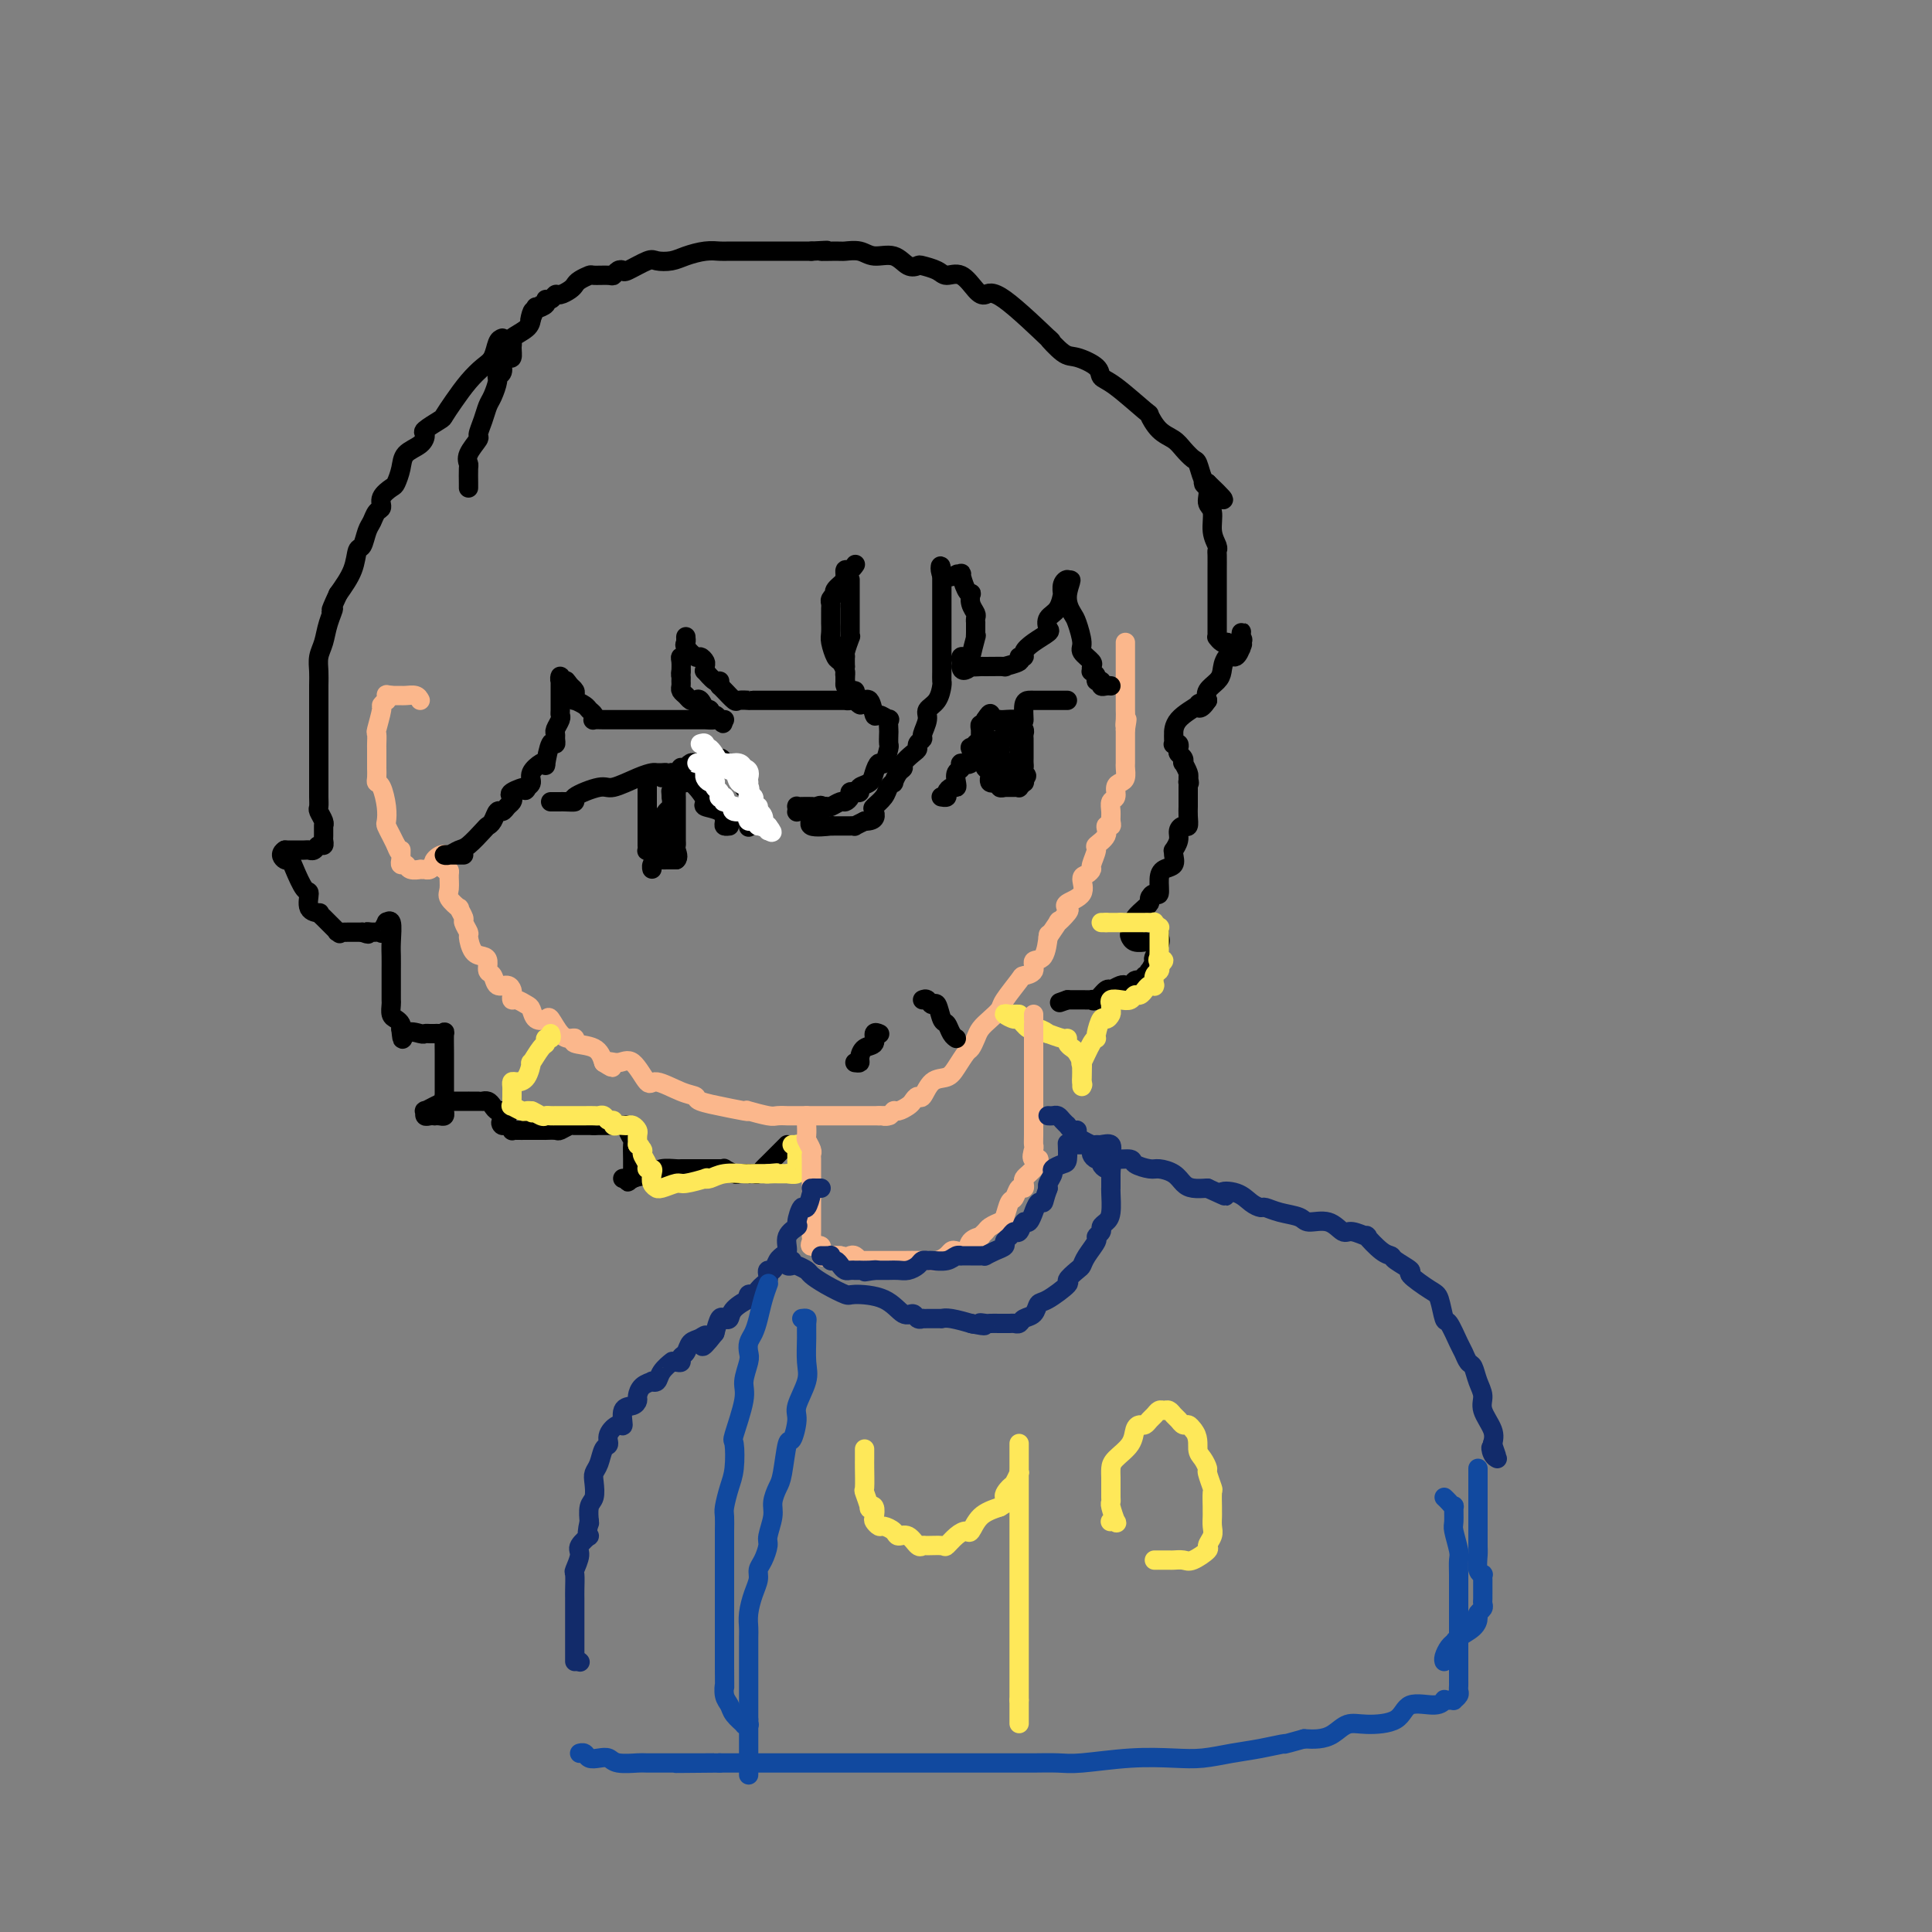 <svg viewBox='0 0 400 400' version='1.1' xmlns='http://www.w3.org/2000/svg' xmlns:xlink='http://www.w3.org/1999/xlink'><rect x="0" y="0" width="400" height="400" fill="#808080" stroke="none"/><g fill='none' stroke='rgb(251,183,140)' stroke-width='4' stroke-linecap='round' stroke-linejoin='round'><path d='M87,145c-0.226,-0.423 -0.452,-0.845 -1,-1c-0.548,-0.155 -1.418,-0.041 -2,0c-0.582,0.041 -0.877,0.011 -1,0c-0.123,-0.011 -0.074,-0.003 0,0c0.074,0.003 0.174,0.001 0,0c-0.174,-0.001 -0.621,-0.000 -1,0c-0.379,0.000 -0.689,0.000 -1,0'/><path d='M81,144c-1.150,-0.220 -1.025,-0.269 -1,0c0.025,0.269 -0.050,0.857 0,1c0.050,0.143 0.224,-0.160 0,0c-0.224,0.160 -0.845,0.782 -1,1c-0.155,0.218 0.154,0.032 0,1c-0.154,0.968 -0.773,3.089 -1,4c-0.227,0.911 -0.061,0.612 0,1c0.061,0.388 0.016,1.462 0,2c-0.016,0.538 -0.004,0.538 0,1c0.004,0.462 0.001,1.384 0,2c-0.001,0.616 -0.001,0.925 0,1c0.001,0.075 0.003,-0.085 0,0c-0.003,0.085 -0.011,0.413 0,1c0.011,0.587 0.042,1.432 0,2c-0.042,0.568 -0.156,0.858 0,1c0.156,0.142 0.581,0.135 1,1c0.419,0.865 0.833,2.602 1,4c0.167,1.398 0.086,2.457 0,3c-0.086,0.543 -0.177,0.569 0,1c0.177,0.431 0.622,1.266 1,2c0.378,0.734 0.689,1.367 1,2'/><path d='M82,175c0.846,2.343 0.962,1.201 1,1c0.038,-0.201 -0.002,0.538 0,1c0.002,0.462 0.047,0.646 0,1c-0.047,0.354 -0.185,0.880 0,1c0.185,0.120 0.695,-0.164 1,0c0.305,0.164 0.407,0.776 1,1c0.593,0.224 1.678,0.061 2,0c0.322,-0.061 -0.120,-0.020 0,0c0.120,0.020 0.803,0.020 1,0c0.197,-0.020 -0.093,-0.060 0,0c0.093,0.060 0.568,0.220 1,0c0.432,-0.220 0.820,-0.821 1,-1c0.180,-0.179 0.151,0.066 0,0c-0.151,-0.066 -0.425,-0.441 0,-1c0.425,-0.559 1.550,-1.303 2,-1c0.450,0.303 0.225,1.651 0,3'/><path d='M92,180c1.300,0.068 1.051,0.237 1,1c-0.051,0.763 0.095,2.121 0,3c-0.095,0.879 -0.433,1.281 0,2c0.433,0.719 1.637,1.755 2,2c0.363,0.245 -0.113,-0.301 0,0c0.113,0.301 0.817,1.450 1,2c0.183,0.550 -0.155,0.501 0,1c0.155,0.499 0.802,1.547 1,2c0.198,0.453 -0.053,0.310 0,1c0.053,0.690 0.410,2.211 1,3c0.590,0.789 1.414,0.846 2,1c0.586,0.154 0.934,0.405 1,1c0.066,0.595 -0.150,1.536 0,2c0.150,0.464 0.667,0.453 1,1c0.333,0.547 0.481,1.653 1,2c0.519,0.347 1.409,-0.066 2,0c0.591,0.066 0.883,0.609 1,1c0.117,0.391 0.059,0.628 0,1c-0.059,0.372 -0.119,0.877 0,1c0.119,0.123 0.417,-0.138 1,0c0.583,0.138 1.451,0.675 2,1c0.549,0.325 0.780,0.437 1,1c0.220,0.563 0.429,1.577 1,2c0.571,0.423 1.503,0.256 2,0c0.497,-0.256 0.561,-0.601 1,0c0.439,0.601 1.255,2.148 2,3c0.745,0.852 1.418,1.007 2,1c0.582,-0.007 1.074,-0.177 1,0c-0.074,0.177 -0.712,0.702 0,1c0.712,0.298 2.775,0.371 4,1c1.225,0.629 1.613,1.815 2,3'/><path d='M125,220c3.081,1.993 1.284,0.476 1,0c-0.284,-0.476 0.945,0.089 2,0c1.055,-0.089 1.937,-0.834 3,0c1.063,0.834 2.309,3.245 3,4c0.691,0.755 0.829,-0.148 2,0c1.171,0.148 3.377,1.345 5,2c1.623,0.655 2.663,0.768 3,1c0.337,0.232 -0.028,0.584 1,1c1.028,0.416 3.449,0.895 4,1c0.551,0.105 -0.767,-0.164 0,0c0.767,0.164 3.619,0.762 5,1c1.381,0.238 1.292,0.116 1,0c-0.292,-0.116 -0.788,-0.227 0,0c0.788,0.227 2.859,0.793 4,1c1.141,0.207 1.352,0.055 2,0c0.648,-0.055 1.735,-0.015 2,0c0.265,0.015 -0.291,0.004 0,0c0.291,-0.004 1.427,-0.001 2,0c0.573,0.001 0.581,0.000 1,0c0.419,-0.000 1.249,-0.000 2,0c0.751,0.000 1.423,0.000 2,0c0.577,-0.000 1.058,-0.000 2,0c0.942,0.000 2.346,0.000 3,0c0.654,-0.000 0.557,-0.000 1,0c0.443,0.000 1.425,0.000 2,0c0.575,-0.000 0.742,-0.000 1,0c0.258,0.000 0.608,0.000 1,0c0.392,-0.000 0.827,-0.000 1,0c0.173,0.000 0.085,0.000 0,0c-0.085,-0.000 -0.167,-0.000 0,0c0.167,0.000 0.584,0.000 1,0'/><path d='M182,231c3.738,-0.017 1.583,-0.060 1,0c-0.583,0.060 0.407,0.224 1,0c0.593,-0.224 0.789,-0.835 1,-1c0.211,-0.165 0.437,0.116 1,0c0.563,-0.116 1.462,-0.630 2,-1c0.538,-0.370 0.714,-0.595 1,-1c0.286,-0.405 0.681,-0.989 1,-1c0.319,-0.011 0.561,0.550 1,0c0.439,-0.550 1.073,-2.213 2,-3c0.927,-0.787 2.146,-0.700 3,-1c0.854,-0.300 1.341,-0.986 2,-2c0.659,-1.014 1.489,-2.354 2,-3c0.511,-0.646 0.705,-0.596 1,-1c0.295,-0.404 0.693,-1.261 1,-2c0.307,-0.739 0.524,-1.361 1,-2c0.476,-0.639 1.211,-1.295 2,-2c0.789,-0.705 1.631,-1.459 2,-2c0.369,-0.541 0.265,-0.871 1,-2c0.735,-1.129 2.309,-3.059 3,-4c0.691,-0.941 0.501,-0.894 1,-1c0.499,-0.106 1.689,-0.365 2,-1c0.311,-0.635 -0.257,-1.644 0,-2c0.257,-0.356 1.338,-0.057 2,-1c0.662,-0.943 0.903,-3.126 1,-4c0.097,-0.874 0.048,-0.437 0,0'/><path d='M217,194c3.274,-4.748 1.961,-3.119 2,-3c0.039,0.119 1.432,-1.271 2,-2c0.568,-0.729 0.313,-0.797 0,-1c-0.313,-0.203 -0.682,-0.541 0,-1c0.682,-0.459 2.416,-1.038 3,-2c0.584,-0.962 0.017,-2.307 0,-3c-0.017,-0.693 0.515,-0.734 1,-1c0.485,-0.266 0.922,-0.756 1,-1c0.078,-0.244 -0.205,-0.241 0,-1c0.205,-0.759 0.896,-2.280 1,-3c0.104,-0.720 -0.379,-0.640 0,-1c0.379,-0.360 1.618,-1.160 2,-2c0.382,-0.840 -0.095,-1.721 0,-2c0.095,-0.279 0.761,0.042 1,0c0.239,-0.042 0.049,-0.449 0,-1c-0.049,-0.551 0.042,-1.247 0,-2c-0.042,-0.753 -0.218,-1.563 0,-2c0.218,-0.437 0.829,-0.502 1,-1c0.171,-0.498 -0.098,-1.428 0,-2c0.098,-0.572 0.562,-0.787 1,-1c0.438,-0.213 0.849,-0.423 1,-1c0.151,-0.577 0.040,-1.520 0,-2c-0.040,-0.480 -0.011,-0.496 0,-1c0.011,-0.504 0.003,-1.497 0,-2c-0.003,-0.503 -0.001,-0.516 0,-1c0.001,-0.484 0.000,-1.438 0,-2c-0.000,-0.562 -0.000,-0.732 0,-1c0.000,-0.268 0.000,-0.634 0,-1'/><path d='M233,151c0.619,-3.598 0.166,-1.593 0,-1c-0.166,0.593 -0.044,-0.226 0,-1c0.044,-0.774 0.012,-1.503 0,-2c-0.012,-0.497 -0.003,-0.762 0,-1c0.003,-0.238 0.001,-0.449 0,-1c-0.001,-0.551 -0.000,-1.443 0,-2c0.000,-0.557 0.000,-0.779 0,-1c-0.000,-0.221 -0.000,-0.441 0,-1c0.000,-0.559 0.000,-1.455 0,-2c-0.000,-0.545 -0.000,-0.737 0,-1c0.000,-0.263 0.000,-0.595 0,-1c-0.000,-0.405 -0.000,-0.883 0,-1c0.000,-0.117 0.000,0.126 0,0c-0.000,-0.126 -0.000,-0.621 0,-1c0.000,-0.379 0.000,-0.640 0,-1c-0.000,-0.360 -0.000,-0.817 0,-1c0.000,-0.183 0.000,-0.091 0,0'/></g>
<g fill='none' stroke='rgb(0,0,0)' stroke-width='4' stroke-linecap='round' stroke-linejoin='round'><path d='M195,165c-0.119,-0.022 -0.238,-0.044 0,0c0.238,0.044 0.835,0.153 1,0c0.165,-0.153 -0.100,-0.570 0,-1c0.100,-0.430 0.567,-0.874 1,-1c0.433,-0.126 0.832,0.067 1,0c0.168,-0.067 0.105,-0.393 0,-1c-0.105,-0.607 -0.252,-1.495 0,-2c0.252,-0.505 0.904,-0.628 1,-1c0.096,-0.372 -0.364,-0.992 0,-1c0.364,-0.008 1.551,0.598 2,0c0.449,-0.598 0.159,-2.398 0,-3c-0.159,-0.602 -0.186,-0.006 0,0c0.186,0.006 0.585,-0.577 1,-1c0.415,-0.423 0.847,-0.687 1,-1c0.153,-0.313 0.027,-0.675 0,-1c-0.027,-0.325 0.044,-0.613 0,-1c-0.044,-0.387 -0.204,-0.873 0,-1c0.204,-0.127 0.773,0.107 1,0c0.227,-0.107 0.114,-0.553 0,-1'/><path d='M204,149c1.569,-2.475 0.992,-0.663 1,0c0.008,0.663 0.601,0.177 1,0c0.399,-0.177 0.605,-0.045 1,0c0.395,0.045 0.981,0.002 1,0c0.019,-0.002 -0.528,0.038 0,0c0.528,-0.038 2.131,-0.154 3,0c0.869,0.154 1.003,0.577 1,0c-0.003,-0.577 -0.143,-2.155 0,-3c0.143,-0.845 0.568,-0.959 1,-1c0.432,-0.041 0.872,-0.011 1,0c0.128,0.011 -0.055,0.003 0,0c0.055,-0.003 0.347,-0.001 1,0c0.653,0.001 1.667,0.000 2,0c0.333,-0.000 -0.016,-0.000 0,0c0.016,0.000 0.397,0.000 1,0c0.603,-0.000 1.430,-0.000 2,0c0.570,0.000 0.885,0.000 1,0c0.115,-0.000 0.031,-0.000 0,0c-0.031,0.000 -0.009,0.000 0,0c0.009,-0.000 0.004,-0.000 0,0'/><path d='M155,171c0.001,0.219 0.001,0.438 0,0c-0.001,-0.438 -0.004,-1.532 0,-2c0.004,-0.468 0.016,-0.311 0,-1c-0.016,-0.689 -0.060,-2.226 0,-3c0.060,-0.774 0.222,-0.785 0,-1c-0.222,-0.215 -0.830,-0.635 -1,-1c-0.170,-0.365 0.099,-0.676 0,-1c-0.099,-0.324 -0.565,-0.661 -1,-1c-0.435,-0.339 -0.837,-0.679 -1,-1c-0.163,-0.321 -0.085,-0.622 0,-1c0.085,-0.378 0.177,-0.833 0,-1c-0.177,-0.167 -0.622,-0.048 -1,0c-0.378,0.048 -0.689,0.024 -1,0'/><path d='M150,158c-1.013,-2.011 -1.046,-0.539 -1,0c0.046,0.539 0.170,0.144 0,0c-0.170,-0.144 -0.633,-0.039 -1,0c-0.367,0.039 -0.637,0.010 -1,0c-0.363,-0.010 -0.818,-0.002 -1,0c-0.182,0.002 -0.090,-0.000 0,0c0.090,0.000 0.178,0.004 0,0c-0.178,-0.004 -0.621,-0.015 -1,0c-0.379,0.015 -0.694,0.057 -1,0c-0.306,-0.057 -0.603,-0.212 -1,0c-0.397,0.212 -0.894,0.793 -1,1c-0.106,0.207 0.178,0.041 0,0c-0.178,-0.041 -0.818,0.041 -1,0c-0.182,-0.041 0.096,-0.207 0,0c-0.096,0.207 -0.564,0.786 -1,1c-0.436,0.214 -0.839,0.061 -1,0c-0.161,-0.061 -0.081,-0.031 0,0'/><path d='M139,160c-1.864,0.309 -1.023,0.082 -1,0c0.023,-0.082 -0.771,-0.020 -1,0c-0.229,0.020 0.107,-0.001 0,0c-0.107,0.001 -0.658,0.023 -1,0c-0.342,-0.023 -0.475,-0.091 -1,0c-0.525,0.091 -1.442,0.340 -3,1c-1.558,0.660 -3.759,1.732 -5,2c-1.241,0.268 -1.524,-0.268 -3,0c-1.476,0.268 -4.146,1.340 -5,2c-0.854,0.660 0.108,0.909 0,1c-0.108,0.091 -1.287,0.024 -2,0c-0.713,-0.024 -0.962,-0.007 -1,0c-0.038,0.007 0.134,0.002 0,0c-0.134,-0.002 -0.575,-0.000 -1,0c-0.425,0.000 -0.836,0.000 -1,0c-0.164,-0.000 -0.082,-0.000 0,0'/><path d='M137,161c0.331,0.000 0.662,0.000 1,0c0.338,-0.000 0.683,-0.001 1,0c0.317,0.001 0.606,0.005 1,0c0.394,-0.005 0.892,-0.017 1,0c0.108,0.017 -0.175,0.063 0,0c0.175,-0.063 0.808,-0.234 1,0c0.192,0.234 -0.056,0.875 0,1c0.056,0.125 0.418,-0.266 1,0c0.582,0.266 1.386,1.188 2,2c0.614,0.812 1.039,1.514 1,2c-0.039,0.486 -0.543,0.757 0,1c0.543,0.243 2.132,0.457 3,1c0.868,0.543 1.016,1.414 1,2c-0.016,0.586 -0.197,0.889 0,1c0.197,0.111 0.770,0.032 1,0c0.230,-0.032 0.115,-0.016 0,0'/></g>
<g fill='none' stroke='rgb(255,255,255)' stroke-width='4' stroke-linecap='round' stroke-linejoin='round'><path d='M145,154c0.436,-0.138 0.872,-0.275 1,0c0.128,0.275 -0.052,0.963 0,1c0.052,0.037 0.338,-0.575 1,0c0.662,0.575 1.701,2.338 2,3c0.299,0.662 -0.142,0.222 0,0c0.142,-0.222 0.869,-0.228 1,0c0.131,0.228 -0.333,0.690 0,1c0.333,0.310 1.461,0.468 2,1c0.539,0.532 0.487,1.438 1,2c0.513,0.562 1.592,0.782 2,1c0.408,0.218 0.147,0.436 0,1c-0.147,0.564 -0.179,1.473 0,2c0.179,0.527 0.570,0.670 1,1c0.430,0.330 0.899,0.845 1,1c0.101,0.155 -0.165,-0.051 0,0c0.165,0.051 0.762,0.358 1,1c0.238,0.642 0.116,1.620 0,2c-0.116,0.380 -0.227,0.164 0,0c0.227,-0.164 0.792,-0.275 1,0c0.208,0.275 0.059,0.936 0,1c-0.059,0.064 -0.030,-0.468 0,-1'/><path d='M159,171c1.988,2.613 -0.043,0.645 -1,0c-0.957,-0.645 -0.842,0.033 -1,0c-0.158,-0.033 -0.589,-0.778 -1,-1c-0.411,-0.222 -0.800,0.080 -1,0c-0.200,-0.080 -0.209,-0.542 0,-1c0.209,-0.458 0.637,-0.911 0,-1c-0.637,-0.089 -2.339,0.187 -3,0c-0.661,-0.187 -0.281,-0.839 0,-1c0.281,-0.161 0.464,0.167 0,0c-0.464,-0.167 -1.575,-0.828 -2,-1c-0.425,-0.172 -0.166,0.147 0,0c0.166,-0.147 0.237,-0.760 0,-1c-0.237,-0.240 -0.782,-0.106 -1,0c-0.218,0.106 -0.110,0.186 0,0c0.110,-0.186 0.223,-0.637 0,-1c-0.223,-0.363 -0.781,-0.636 -1,-1c-0.219,-0.364 -0.097,-0.818 0,-1c0.097,-0.182 0.170,-0.090 0,0c-0.170,0.090 -0.582,0.179 -1,0c-0.418,-0.179 -0.843,-0.625 -1,-1c-0.157,-0.375 -0.045,-0.679 0,-1c0.045,-0.321 0.022,-0.661 0,-1'/><path d='M146,159c-0.887,-1.619 -0.104,-1.166 0,-1c0.104,0.166 -0.469,0.044 -1,0c-0.531,-0.044 -1.019,-0.012 -1,0c0.019,0.012 0.544,0.003 1,0c0.456,-0.003 0.843,-0.001 1,0c0.157,0.001 0.083,0.000 0,0c-0.083,-0.000 -0.177,-0.000 0,0c0.177,0.000 0.624,0.000 1,0c0.376,-0.000 0.682,-0.001 1,0c0.318,0.001 0.649,0.003 1,0c0.351,-0.003 0.723,-0.011 1,0c0.277,0.011 0.459,0.041 1,0c0.541,-0.041 1.440,-0.155 2,0c0.560,0.155 0.780,0.577 1,1'/><path d='M154,159c1.464,0.388 1.125,1.357 1,2c-0.125,0.643 -0.034,0.960 0,1c0.034,0.040 0.013,-0.196 0,0c-0.013,0.196 -0.018,0.826 0,1c0.018,0.174 0.058,-0.107 0,0c-0.058,0.107 -0.213,0.603 0,1c0.213,0.397 0.793,0.695 1,1c0.207,0.305 0.042,0.618 0,1c-0.042,0.382 0.040,0.834 0,1c-0.040,0.166 -0.203,0.045 0,0c0.203,-0.045 0.772,-0.013 1,0c0.228,0.013 0.114,0.006 0,0'/></g>
<g fill='none' stroke='rgb(0,0,0)' stroke-width='4' stroke-linecap='round' stroke-linejoin='round'><path d='M204,152c0.000,0.315 0.000,0.630 0,1c-0.000,0.370 -0.001,0.796 0,1c0.001,0.204 0.005,0.186 0,1c-0.005,0.814 -0.017,2.461 0,3c0.017,0.539 0.065,-0.028 0,0c-0.065,0.028 -0.243,0.652 0,1c0.243,0.348 0.906,0.419 1,1c0.094,0.581 -0.381,1.672 0,2c0.381,0.328 1.618,-0.108 2,0c0.382,0.108 -0.091,0.761 0,1c0.091,0.239 0.745,0.064 1,0c0.255,-0.064 0.111,-0.017 0,0c-0.111,0.017 -0.188,0.006 0,0c0.188,-0.006 0.643,-0.006 1,0c0.357,0.006 0.618,0.016 1,0c0.382,-0.016 0.887,-0.060 1,0c0.113,0.060 -0.166,0.222 0,0c0.166,-0.222 0.775,-0.829 1,-1c0.225,-0.171 0.064,0.094 0,0c-0.064,-0.094 -0.032,-0.547 0,-1'/><path d='M212,161c1.083,-0.333 0.290,-0.666 0,-1c-0.290,-0.334 -0.078,-0.668 0,-1c0.078,-0.332 0.021,-0.662 0,-1c-0.021,-0.338 -0.006,-0.683 0,-1c0.006,-0.317 0.001,-0.606 0,-1c-0.001,-0.394 -0.000,-0.893 0,-1c0.000,-0.107 -0.000,0.179 0,0c0.000,-0.179 0.001,-0.821 0,-1c-0.001,-0.179 -0.004,0.106 0,0c0.004,-0.106 0.015,-0.603 0,-1c-0.015,-0.397 -0.057,-0.694 0,-1c0.057,-0.306 0.211,-0.620 0,-1c-0.211,-0.380 -0.789,-0.824 -1,-1c-0.211,-0.176 -0.057,-0.083 0,0c0.057,0.083 0.015,0.156 0,1c-0.015,0.844 -0.004,2.458 0,3c0.004,0.542 0.001,0.012 0,0c-0.001,-0.012 -0.001,0.494 0,1'/><path d='M211,155c-0.156,0.436 -0.044,0.025 0,0c0.044,-0.025 0.022,0.336 0,1c-0.022,0.664 -0.043,1.632 0,2c0.043,0.368 0.152,0.136 0,0c-0.152,-0.136 -0.563,-0.176 -1,0c-0.437,0.176 -0.901,0.569 -1,1c-0.099,0.431 0.166,0.902 0,1c-0.166,0.098 -0.762,-0.176 -1,0c-0.238,0.176 -0.116,0.803 0,1c0.116,0.197 0.227,-0.038 0,0c-0.227,0.038 -0.793,0.347 -1,0c-0.207,-0.347 -0.055,-1.350 0,-2c0.055,-0.650 0.015,-0.947 0,-1c-0.015,-0.053 -0.004,0.140 0,0c0.004,-0.140 0.001,-0.611 0,-1c-0.001,-0.389 -0.001,-0.694 0,-1'/><path d='M207,156c-0.308,-0.857 -0.079,-0.999 0,-1c0.079,-0.001 0.007,0.139 0,0c-0.007,-0.139 0.051,-0.557 0,-1c-0.051,-0.443 -0.210,-0.911 0,-1c0.210,-0.089 0.788,0.200 1,0c0.212,-0.200 0.057,-0.889 0,-1c-0.057,-0.111 -0.015,0.355 0,0c0.015,-0.355 0.004,-1.530 0,-2c-0.004,-0.470 -0.002,-0.235 0,0'/><path d='M134,161c0.000,0.364 0.000,0.727 0,1c0.000,0.273 0.000,0.454 0,1c0.000,0.546 0.000,1.455 0,2c0.000,0.545 0.000,0.726 0,1c0.000,0.274 0.000,0.640 0,1c0.000,0.360 0.000,0.712 0,1c0.000,0.288 0.000,0.511 0,1c0.000,0.489 0.000,1.245 0,2'/><path d='M134,171c-0.000,1.560 -0.000,0.459 0,0c0.000,-0.459 0.000,-0.277 0,0c-0.000,0.277 -0.000,0.648 0,1c0.000,0.352 0.000,0.687 0,1c-0.000,0.313 -0.001,0.606 0,1c0.001,0.394 0.003,0.888 0,1c-0.003,0.112 -0.011,-0.159 0,0c0.011,0.159 0.041,0.746 0,1c-0.041,0.254 -0.151,0.173 0,0c0.151,-0.173 0.565,-0.439 1,0c0.435,0.439 0.891,1.582 1,2c0.109,0.418 -0.129,0.112 0,0c0.129,-0.112 0.626,-0.030 1,0c0.374,0.030 0.626,0.008 1,0c0.374,-0.008 0.870,-0.002 1,0c0.130,0.002 -0.106,0.001 0,0c0.106,-0.001 0.553,-0.000 1,0'/><path d='M140,178c0.619,-0.401 0.166,-1.403 0,-2c-0.166,-0.597 -0.044,-0.787 0,-1c0.044,-0.213 0.012,-0.447 0,-1c-0.012,-0.553 -0.003,-1.423 0,-2c0.003,-0.577 0.001,-0.861 0,-1c-0.001,-0.139 -0.000,-0.132 0,0c0.000,0.132 0.000,0.390 0,0c-0.000,-0.390 -0.000,-1.428 0,-2c0.000,-0.572 0.000,-0.678 0,-1c-0.000,-0.322 -0.000,-0.859 0,-1c0.000,-0.141 0.001,0.115 0,0c-0.001,-0.115 -0.003,-0.600 0,-1c0.003,-0.400 0.011,-0.716 0,-1c-0.011,-0.284 -0.041,-0.538 0,-1c0.041,-0.462 0.155,-1.132 0,-1c-0.155,0.132 -0.577,1.066 -1,2'/><path d='M139,165c-0.167,-2.123 -0.083,-0.932 0,0c0.083,0.932 0.166,1.605 0,2c-0.166,0.395 -0.581,0.514 -1,1c-0.419,0.486 -0.844,1.340 -1,2c-0.156,0.660 -0.045,1.125 0,1c0.045,-0.125 0.022,-0.840 0,0c-0.022,0.840 -0.044,3.235 0,4c0.044,0.765 0.154,-0.099 0,0c-0.154,0.099 -0.574,1.162 -1,2c-0.426,0.838 -0.860,1.451 -1,2c-0.140,0.549 0.014,1.034 0,1c-0.014,-0.034 -0.196,-0.586 0,-1c0.196,-0.414 0.770,-0.690 1,-1c0.230,-0.310 0.115,-0.655 0,-1'/><path d='M136,177c-0.468,1.617 -0.140,-0.341 0,-1c0.140,-0.659 0.090,-0.019 0,0c-0.090,0.019 -0.220,-0.583 0,-1c0.220,-0.417 0.790,-0.651 1,-1c0.210,-0.349 0.060,-0.814 0,-1c-0.060,-0.186 -0.030,-0.093 0,0'/><path d='M177,220c0.436,0.056 0.872,0.113 1,0c0.128,-0.113 -0.053,-0.394 0,-1c0.053,-0.606 0.340,-1.535 1,-2c0.660,-0.465 1.692,-0.465 2,-1c0.308,-0.535 -0.109,-1.606 0,-2c0.109,-0.394 0.746,-0.113 1,0c0.254,0.113 0.127,0.056 0,0'/><path d='M191,207c0.333,-0.136 0.667,-0.273 1,0c0.333,0.273 0.666,0.955 1,1c0.334,0.045 0.667,-0.548 1,0c0.333,0.548 0.664,2.238 1,3c0.336,0.762 0.678,0.596 1,1c0.322,0.404 0.625,1.378 1,2c0.375,0.622 0.821,0.892 1,1c0.179,0.108 0.089,0.054 0,0'/><path d='M176,120c-0.000,0.182 -0.000,0.364 0,1c0.000,0.636 0.000,1.725 0,2c-0.000,0.275 -0.000,-0.263 0,0c0.000,0.263 0.000,1.328 0,2c-0.000,0.672 -0.000,0.953 0,1c0.000,0.047 0.000,-0.139 0,0c-0.000,0.139 -0.000,0.602 0,1c0.000,0.398 0.001,0.731 0,1c-0.001,0.269 -0.004,0.475 0,1c0.004,0.525 0.015,1.371 0,2c-0.015,0.629 -0.057,1.043 0,1c0.057,-0.043 0.211,-0.542 0,0c-0.211,0.542 -0.789,2.125 -1,3c-0.211,0.875 -0.057,1.043 0,1c0.057,-0.043 0.016,-0.298 0,0c-0.016,0.298 -0.008,1.149 0,2'/><path d='M175,138c-0.154,2.963 -0.039,1.370 0,1c0.039,-0.370 0.002,0.484 0,1c-0.002,0.516 0.030,0.696 0,1c-0.030,0.304 -0.124,0.734 0,1c0.124,0.266 0.466,0.368 1,1c0.534,0.632 1.261,1.796 2,2c0.739,0.204 1.490,-0.550 2,0c0.510,0.550 0.778,2.403 1,3c0.222,0.597 0.399,-0.063 1,0c0.601,0.063 1.625,0.847 2,1c0.375,0.153 0.101,-0.326 0,0c-0.101,0.326 -0.030,1.458 0,2c0.030,0.542 0.019,0.494 0,1c-0.019,0.506 -0.047,1.567 0,2c0.047,0.433 0.169,0.238 0,1c-0.169,0.762 -0.627,2.480 -1,3c-0.373,0.520 -0.659,-0.158 -1,0c-0.341,0.158 -0.735,1.153 -1,2c-0.265,0.847 -0.401,1.547 -1,2c-0.599,0.453 -1.662,0.660 -2,1c-0.338,0.340 0.050,0.813 0,1c-0.050,0.187 -0.537,0.088 -1,0c-0.463,-0.088 -0.901,-0.163 -1,0c-0.099,0.163 0.142,0.566 0,1c-0.142,0.434 -0.667,0.900 -1,1c-0.333,0.100 -0.474,-0.165 -1,0c-0.526,0.165 -1.436,0.762 -2,1c-0.564,0.238 -0.782,0.119 -1,0'/><path d='M171,167c-2.193,1.856 -1.174,0.497 -1,0c0.174,-0.497 -0.496,-0.133 -1,0c-0.504,0.133 -0.843,0.036 -1,0c-0.157,-0.036 -0.133,-0.011 0,0c0.133,0.011 0.376,0.007 0,0c-0.376,-0.007 -1.369,-0.016 -2,0c-0.631,0.016 -0.900,0.056 -1,0c-0.100,-0.056 -0.032,-0.209 0,0c0.032,0.209 0.029,0.782 0,1c-0.029,0.218 -0.083,0.083 0,0c0.083,-0.083 0.305,-0.113 1,0c0.695,0.113 1.864,0.370 2,1c0.136,0.630 -0.759,1.633 0,2c0.759,0.367 3.173,0.098 4,0c0.827,-0.098 0.067,-0.026 0,0c-0.067,0.026 0.561,0.007 1,0c0.439,-0.007 0.691,-0.001 1,0c0.309,0.001 0.677,-0.002 1,0c0.323,0.002 0.602,0.011 1,0c0.398,-0.011 0.915,-0.041 1,0c0.085,0.041 -0.261,0.155 0,0c0.261,-0.155 1.131,-0.577 2,-1'/><path d='M179,170c2.648,0.047 2.269,-1.337 2,-2c-0.269,-0.663 -0.427,-0.607 0,-1c0.427,-0.393 1.437,-1.236 2,-2c0.563,-0.764 0.677,-1.448 1,-2c0.323,-0.552 0.855,-0.973 1,-1c0.145,-0.027 -0.098,0.340 0,0c0.098,-0.340 0.538,-1.386 1,-2c0.462,-0.614 0.946,-0.794 1,-1c0.054,-0.206 -0.321,-0.437 0,-1c0.321,-0.563 1.339,-1.459 2,-2c0.661,-0.541 0.966,-0.729 1,-1c0.034,-0.271 -0.203,-0.625 0,-1c0.203,-0.375 0.846,-0.771 1,-1c0.154,-0.229 -0.179,-0.293 0,-1c0.179,-0.707 0.871,-2.059 1,-3c0.129,-0.941 -0.305,-1.472 0,-2c0.305,-0.528 1.350,-1.054 2,-2c0.650,-0.946 0.906,-2.311 1,-3c0.094,-0.689 0.025,-0.700 0,-1c-0.025,-0.300 -0.007,-0.888 0,-2c0.007,-1.112 0.002,-2.746 0,-4c-0.002,-1.254 -0.000,-2.126 0,-3c0.000,-0.874 0.000,-1.748 0,-3c-0.000,-1.252 -0.000,-2.883 0,-4c0.000,-1.117 0.000,-1.722 0,-2c-0.000,-0.278 -0.000,-0.229 0,-1c0.000,-0.771 0.000,-2.363 0,-3c-0.000,-0.637 -0.000,-0.318 0,0'/><path d='M195,119c-0.187,-3.559 -0.653,-0.956 0,0c0.653,0.956 2.427,0.266 3,0c0.573,-0.266 -0.053,-0.109 0,0c0.053,0.109 0.785,0.171 1,0c0.215,-0.171 -0.087,-0.576 0,0c0.087,0.576 0.563,2.133 1,3c0.437,0.867 0.835,1.044 1,1c0.165,-0.044 0.097,-0.309 0,0c-0.097,0.309 -0.222,1.191 0,2c0.222,0.809 0.792,1.543 1,2c0.208,0.457 0.056,0.635 0,1c-0.056,0.365 -0.014,0.917 0,1c0.014,0.083 -0.000,-0.302 0,0c0.000,0.302 0.015,1.293 0,2c-0.015,0.707 -0.059,1.132 0,1c0.059,-0.132 0.222,-0.821 0,0c-0.222,0.821 -0.830,3.151 -1,4c-0.170,0.849 0.098,0.216 0,0c-0.098,-0.216 -0.562,-0.017 -1,0c-0.438,0.017 -0.849,-0.149 -1,0c-0.151,0.149 -0.043,0.614 0,1c0.043,0.386 0.022,0.693 0,1'/><path d='M199,138c0.022,1.547 1.577,0.414 2,0c0.423,-0.414 -0.286,-0.110 0,0c0.286,0.110 1.566,0.027 2,0c0.434,-0.027 0.020,0.003 1,0c0.980,-0.003 3.352,-0.039 4,0c0.648,0.039 -0.430,0.152 0,0c0.430,-0.152 2.369,-0.568 3,-1c0.631,-0.432 -0.044,-0.879 0,-1c0.044,-0.121 0.807,0.085 1,0c0.193,-0.085 -0.185,-0.460 0,-1c0.185,-0.540 0.932,-1.245 2,-2c1.068,-0.755 2.458,-1.558 3,-2c0.542,-0.442 0.236,-0.521 0,-1c-0.236,-0.479 -0.403,-1.356 0,-2c0.403,-0.644 1.375,-1.055 2,-2c0.625,-0.945 0.903,-2.426 1,-3c0.097,-0.574 0.012,-0.242 0,0c-0.012,0.242 0.048,0.395 0,0c-0.048,-0.395 -0.205,-1.337 0,-2c0.205,-0.663 0.773,-1.047 1,-1c0.227,0.047 0.114,0.523 0,1'/><path d='M221,121c1.498,-2.248 0.242,0.132 0,2c-0.242,1.868 0.531,3.225 1,4c0.469,0.775 0.633,0.967 1,2c0.367,1.033 0.936,2.908 1,4c0.064,1.092 -0.376,1.402 0,2c0.376,0.598 1.569,1.483 2,2c0.431,0.517 0.100,0.664 0,1c-0.100,0.336 0.030,0.859 0,1c-0.030,0.141 -0.219,-0.102 0,0c0.219,0.102 0.846,0.549 1,1c0.154,0.451 -0.165,0.905 0,1c0.165,0.095 0.815,-0.171 1,0c0.185,0.171 -0.095,0.778 0,1c0.095,0.222 0.564,0.060 1,0c0.436,-0.060 0.839,-0.017 1,0c0.161,0.017 0.081,0.009 0,0'/><path d='M177,117c0.083,-0.122 0.165,-0.243 0,0c-0.165,0.243 -0.578,0.852 -1,1c-0.422,0.148 -0.853,-0.164 -1,0c-0.147,0.164 -0.012,0.804 0,1c0.012,0.196 -0.101,-0.054 0,0c0.101,0.054 0.416,0.410 0,1c-0.416,0.590 -1.561,1.415 -2,2c-0.439,0.585 -0.170,0.931 0,1c0.170,0.069 0.242,-0.137 0,0c-0.242,0.137 -0.797,0.619 -1,1c-0.203,0.381 -0.055,0.661 0,1c0.055,0.339 0.015,0.738 0,1c-0.015,0.262 -0.005,0.386 0,1c0.005,0.614 0.004,1.716 0,2c-0.004,0.284 -0.013,-0.251 0,0c0.013,0.251 0.046,1.289 0,2c-0.046,0.711 -0.171,1.096 0,2c0.171,0.904 0.637,2.327 1,3c0.363,0.673 0.623,0.596 1,1c0.377,0.404 0.872,1.288 1,2c0.128,0.712 -0.109,1.252 0,2c0.109,0.748 0.564,1.703 1,2c0.436,0.297 0.853,-0.064 1,0c0.147,0.064 0.026,0.553 0,1c-0.026,0.447 0.045,0.852 0,1c-0.045,0.148 -0.204,0.040 0,0c0.204,-0.040 0.773,-0.011 1,0c0.227,0.011 0.114,0.006 0,0'/><path d='M178,145c0.744,1.856 -0.396,0.497 -1,0c-0.604,-0.497 -0.670,-0.133 -1,0c-0.330,0.133 -0.923,0.036 -1,0c-0.077,-0.036 0.361,-0.010 0,0c-0.361,0.010 -1.520,0.003 -2,0c-0.480,-0.003 -0.281,-0.001 -1,0c-0.719,0.001 -2.357,0.000 -3,0c-0.643,-0.000 -0.290,-0.000 -1,0c-0.710,0.000 -2.484,0.000 -3,0c-0.516,-0.000 0.226,-0.000 0,0c-0.226,0.000 -1.422,-0.000 -2,0c-0.578,0.000 -0.540,0.000 -1,0c-0.460,-0.000 -1.420,-0.000 -2,0c-0.580,0.000 -0.780,0.000 -1,0c-0.220,-0.000 -0.458,-0.001 -1,0c-0.542,0.001 -1.387,0.002 -2,0c-0.613,-0.002 -0.994,-0.007 -1,0c-0.006,0.007 0.363,0.027 0,0c-0.363,-0.027 -1.458,-0.100 -2,0c-0.542,0.100 -0.531,0.373 -1,0c-0.469,-0.373 -1.420,-1.392 -2,-2c-0.580,-0.608 -0.790,-0.804 -1,-1'/><path d='M149,142c-0.591,-0.724 -0.067,-1.034 0,-1c0.067,0.034 -0.321,0.413 -1,0c-0.679,-0.413 -1.649,-1.617 -2,-2c-0.351,-0.383 -0.082,0.057 0,0c0.082,-0.057 -0.024,-0.611 0,-1c0.024,-0.389 0.178,-0.615 0,-1c-0.178,-0.385 -0.689,-0.930 -1,-1c-0.311,-0.070 -0.423,0.336 -1,0c-0.577,-0.336 -1.619,-1.412 -2,-2c-0.381,-0.588 -0.102,-0.687 0,-1c0.102,-0.313 0.027,-0.841 0,-1c-0.027,-0.159 -0.006,0.052 0,0c0.006,-0.052 -0.002,-0.368 0,0c0.002,0.368 0.015,1.421 0,2c-0.015,0.579 -0.056,0.684 0,1c0.056,0.316 0.211,0.841 0,1c-0.211,0.159 -0.789,-0.050 -1,0c-0.211,0.050 -0.057,0.360 0,1c0.057,0.640 0.016,1.612 0,2c-0.016,0.388 -0.008,0.194 0,0'/><path d='M141,139c-0.154,0.952 -0.038,0.832 0,1c0.038,0.168 -0.001,0.623 0,1c0.001,0.377 0.042,0.676 0,1c-0.042,0.324 -0.166,0.673 0,1c0.166,0.327 0.623,0.631 1,1c0.377,0.369 0.674,0.803 1,1c0.326,0.197 0.680,0.157 1,0c0.320,-0.157 0.607,-0.430 1,0c0.393,0.430 0.893,1.564 1,2c0.107,0.436 -0.177,0.173 0,0c0.177,-0.173 0.817,-0.257 1,0c0.183,0.257 -0.090,0.853 0,1c0.090,0.147 0.543,-0.157 1,0c0.457,0.157 0.916,0.774 1,1c0.084,0.226 -0.208,0.061 0,0c0.208,-0.061 0.917,-0.017 1,0c0.083,0.017 -0.458,0.009 -1,0'/><path d='M149,149c1.266,1.547 0.431,0.415 0,0c-0.431,-0.415 -0.458,-0.111 -1,0c-0.542,0.111 -1.598,0.030 -2,0c-0.402,-0.030 -0.150,-0.008 0,0c0.150,0.008 0.197,0.002 0,0c-0.197,-0.002 -0.638,-0.001 -1,0c-0.362,0.001 -0.645,0.000 -1,0c-0.355,-0.000 -0.783,-0.000 -1,0c-0.217,0.000 -0.223,-0.000 -1,0c-0.777,0.000 -2.325,0.000 -4,0c-1.675,-0.000 -3.475,-0.000 -5,0c-1.525,0.000 -2.773,0.001 -4,0c-1.227,-0.001 -2.433,-0.003 -3,0c-0.567,0.003 -0.495,0.012 -1,0c-0.505,-0.012 -1.587,-0.044 -2,0c-0.413,0.044 -0.157,0.166 0,0c0.157,-0.166 0.214,-0.618 0,-1c-0.214,-0.382 -0.699,-0.694 -1,-1c-0.301,-0.306 -0.420,-0.607 -1,-1c-0.580,-0.393 -1.623,-0.880 -2,-1c-0.377,-0.120 -0.087,0.125 0,0c0.087,-0.125 -0.028,-0.621 0,-1c0.028,-0.379 0.200,-0.640 0,-1c-0.200,-0.360 -0.771,-0.817 -1,-1c-0.229,-0.183 -0.114,-0.091 0,0'/><path d='M118,142c-0.939,-1.331 -0.788,-1.158 -1,-1c-0.212,0.158 -0.789,0.299 -1,0c-0.211,-0.299 -0.056,-1.040 0,-1c0.056,0.040 0.015,0.862 0,1c-0.015,0.138 -0.003,-0.406 0,0c0.003,0.406 -0.003,1.762 0,3c0.003,1.238 0.015,2.359 0,3c-0.015,0.641 -0.057,0.801 0,1c0.057,0.199 0.212,0.436 0,1c-0.212,0.564 -0.792,1.453 -1,2c-0.208,0.547 -0.046,0.750 0,1c0.046,0.250 -0.026,0.547 0,1c0.026,0.453 0.149,1.062 0,1c-0.149,-0.062 -0.569,-0.796 -1,0c-0.431,0.796 -0.871,3.120 -1,4c-0.129,0.880 0.054,0.316 0,0c-0.054,-0.316 -0.344,-0.384 -1,0c-0.656,0.384 -1.677,1.219 -2,2c-0.323,0.781 0.050,1.509 0,2c-0.050,0.491 -0.525,0.746 -1,1'/><path d='M109,163c-0.747,1.344 0.385,0.205 0,0c-0.385,-0.205 -2.288,0.524 -3,1c-0.712,0.476 -0.232,0.700 0,1c0.232,0.300 0.217,0.675 0,1c-0.217,0.325 -0.636,0.598 -1,1c-0.364,0.402 -0.673,0.932 -1,1c-0.327,0.068 -0.672,-0.325 -1,0c-0.328,0.325 -0.640,1.368 -1,2c-0.360,0.632 -0.768,0.853 -1,1c-0.232,0.147 -0.287,0.222 -1,1c-0.713,0.778 -2.083,2.261 -3,3c-0.917,0.739 -1.381,0.734 -2,1c-0.619,0.266 -1.393,0.803 -2,1c-0.607,0.197 -1.049,0.053 -1,0c0.049,-0.053 0.588,-0.014 1,0c0.412,0.014 0.698,0.004 1,0c0.302,-0.004 0.620,-0.001 1,0c0.380,0.001 0.823,0.000 1,0c0.177,-0.000 0.089,-0.000 0,0'/><path d='M97,101c-0.001,0.028 -0.002,0.055 0,0c0.002,-0.055 0.008,-0.194 0,-1c-0.008,-0.806 -0.031,-2.280 0,-3c0.031,-0.720 0.116,-0.685 0,-1c-0.116,-0.315 -0.435,-0.980 0,-2c0.435,-1.020 1.622,-2.393 2,-3c0.378,-0.607 -0.052,-0.446 0,-1c0.052,-0.554 0.587,-1.822 1,-3c0.413,-1.178 0.703,-2.265 1,-3c0.297,-0.735 0.601,-1.117 1,-2c0.399,-0.883 0.894,-2.265 1,-3c0.106,-0.735 -0.178,-0.822 0,-1c0.178,-0.178 0.818,-0.447 1,-1c0.182,-0.553 -0.094,-1.391 0,-2c0.094,-0.609 0.558,-0.988 1,-1c0.442,-0.012 0.861,0.345 1,0c0.139,-0.345 -0.001,-1.391 0,-2c0.001,-0.609 0.145,-0.782 0,-1c-0.145,-0.218 -0.577,-0.482 0,-1c0.577,-0.518 2.165,-1.291 3,-2c0.835,-0.709 0.918,-1.355 1,-2'/><path d='M110,66c2.018,-5.367 0.564,-1.284 0,0c-0.564,1.284 -0.239,-0.229 0,-1c0.239,-0.771 0.393,-0.799 1,-1c0.607,-0.201 1.667,-0.575 2,-1c0.333,-0.425 -0.062,-0.901 0,-1c0.062,-0.099 0.580,0.181 1,0c0.420,-0.181 0.741,-0.822 1,-1c0.259,-0.178 0.455,0.106 1,0c0.545,-0.106 1.439,-0.603 2,-1c0.561,-0.397 0.788,-0.695 1,-1c0.212,-0.305 0.410,-0.617 1,-1c0.590,-0.383 1.572,-0.838 2,-1c0.428,-0.162 0.300,-0.030 1,0c0.700,0.030 2.226,-0.043 3,0c0.774,0.043 0.795,0.200 1,0c0.205,-0.200 0.592,-0.758 1,-1c0.408,-0.242 0.836,-0.169 1,0c0.164,0.169 0.062,0.435 1,0c0.938,-0.435 2.915,-1.570 4,-2c1.085,-0.430 1.278,-0.154 2,0c0.722,0.154 1.974,0.185 3,0c1.026,-0.185 1.828,-0.585 3,-1c1.172,-0.415 2.715,-0.843 4,-1c1.285,-0.157 2.311,-0.042 3,0c0.689,0.042 1.042,0.011 2,0c0.958,-0.011 2.523,-0.003 4,0c1.477,0.003 2.868,0.001 4,0c1.132,-0.001 2.004,-0.000 3,0c0.996,0.000 2.114,0.000 3,0c0.886,-0.000 1.539,-0.000 2,0c0.461,0.000 0.731,0.000 1,0'/><path d='M168,52c5.553,-0.308 2.434,-0.078 2,0c-0.434,0.078 1.815,0.005 3,0c1.185,-0.005 1.304,0.059 2,0c0.696,-0.059 1.969,-0.240 3,0c1.031,0.240 1.818,0.901 3,1c1.182,0.099 2.757,-0.363 4,0c1.243,0.363 2.152,1.552 3,2c0.848,0.448 1.633,0.156 2,0c0.367,-0.156 0.314,-0.175 1,0c0.686,0.175 2.109,0.546 3,1c0.891,0.454 1.250,0.993 2,1c0.750,0.007 1.892,-0.517 3,0c1.108,0.517 2.182,2.076 3,3c0.818,0.924 1.381,1.215 2,1c0.619,-0.215 1.294,-0.935 4,1c2.706,1.935 7.443,6.524 9,8c1.557,1.476 -0.068,-0.162 0,0c0.068,0.162 1.827,2.123 3,3c1.173,0.877 1.758,0.670 3,1c1.242,0.330 3.140,1.196 4,2c0.860,0.804 0.680,1.546 1,2c0.320,0.454 1.139,0.621 3,2c1.861,1.379 4.763,3.969 6,5c1.237,1.031 0.807,0.504 1,1c0.193,0.496 1.007,2.015 2,3c0.993,0.985 2.164,1.437 3,2c0.836,0.563 1.337,1.236 2,2c0.663,0.764 1.487,1.617 2,2c0.513,0.383 0.715,0.295 1,1c0.285,0.705 0.653,2.201 1,3c0.347,0.799 0.674,0.899 1,1'/><path d='M250,100c6.493,6.149 1.725,2.521 0,1c-1.725,-1.521 -0.406,-0.937 0,0c0.406,0.937 -0.102,2.226 0,3c0.102,0.774 0.812,1.031 1,2c0.188,0.969 -0.146,2.648 0,4c0.146,1.352 0.771,2.375 1,3c0.229,0.625 0.061,0.852 0,1c-0.061,0.148 -0.016,0.215 0,1c0.016,0.785 0.004,2.286 0,3c-0.004,0.714 -0.001,0.639 0,1c0.001,0.361 0.000,1.157 0,2c-0.000,0.843 -0.000,1.732 0,2c0.000,0.268 0.000,-0.086 0,0c-0.000,0.086 -0.000,0.613 0,1c0.000,0.387 0.000,0.633 0,1c-0.000,0.367 -0.000,0.853 0,1c0.000,0.147 0.000,-0.045 0,0c-0.000,0.045 -0.000,0.327 0,1c0.000,0.673 0.000,1.736 0,2c-0.000,0.264 -0.001,-0.270 0,0c0.001,0.270 0.003,1.344 0,2c-0.003,0.656 -0.012,0.894 0,1c0.012,0.106 0.044,0.080 0,0c-0.044,-0.080 -0.166,-0.214 0,0c0.166,0.214 0.619,0.775 1,1c0.381,0.225 0.691,0.112 1,0'/><path d='M254,133c1.298,5.335 2.544,2.172 3,1c0.456,-1.172 0.122,-0.353 0,0c-0.122,0.353 -0.033,0.239 0,0c0.033,-0.239 0.009,-0.603 0,-1c-0.009,-0.397 -0.002,-0.825 0,-1c0.002,-0.175 -0.000,-0.096 0,0c0.000,0.096 0.003,0.209 0,0c-0.003,-0.209 -0.011,-0.741 0,-1c0.011,-0.259 0.042,-0.246 0,0c-0.042,0.246 -0.157,0.723 0,1c0.157,0.277 0.585,0.353 0,1c-0.585,0.647 -2.181,1.864 -3,3c-0.819,1.136 -0.859,2.191 -1,3c-0.141,0.809 -0.384,1.372 -1,2c-0.616,0.628 -1.605,1.322 -2,2c-0.395,0.678 -0.198,1.339 0,2'/><path d='M250,145c-1.597,2.428 -2.088,1.497 -2,1c0.088,-0.497 0.756,-0.561 0,0c-0.756,0.561 -2.934,1.748 -4,3c-1.066,1.252 -1.019,2.570 -1,3c0.019,0.430 0.009,-0.029 0,0c-0.009,0.029 -0.016,0.547 0,1c0.016,0.453 0.056,0.842 0,1c-0.056,0.158 -0.207,0.083 0,0c0.207,-0.083 0.774,-0.176 1,0c0.226,0.176 0.112,0.620 0,1c-0.112,0.380 -0.223,0.697 0,1c0.223,0.303 0.778,0.592 1,1c0.222,0.408 0.111,0.934 0,1c-0.111,0.066 -0.222,-0.328 0,0c0.222,0.328 0.778,1.380 1,2c0.222,0.620 0.111,0.810 0,1'/><path d='M246,161c0.464,1.627 0.124,1.196 0,1c-0.124,-0.196 -0.033,-0.155 0,0c0.033,0.155 0.009,0.425 0,1c-0.009,0.575 -0.002,1.454 0,2c0.002,0.546 -0.002,0.759 0,1c0.002,0.241 0.011,0.512 0,1c-0.011,0.488 -0.040,1.194 0,2c0.040,0.806 0.151,1.712 0,2c-0.151,0.288 -0.562,-0.043 -1,0c-0.438,0.043 -0.902,0.458 -1,1c-0.098,0.542 0.172,1.210 0,2c-0.172,0.790 -0.785,1.703 -1,2c-0.215,0.297 -0.034,-0.021 0,0c0.034,0.021 -0.081,0.381 0,1c0.081,0.619 0.359,1.496 0,2c-0.359,0.504 -1.354,0.636 -2,1c-0.646,0.364 -0.942,0.962 -1,2c-0.058,1.038 0.124,2.517 0,3c-0.124,0.483 -0.553,-0.030 -1,0c-0.447,0.030 -0.912,0.603 -1,1c-0.088,0.397 0.201,0.618 0,1c-0.201,0.382 -0.891,0.926 -1,1c-0.109,0.074 0.362,-0.320 0,0c-0.362,0.320 -1.559,1.355 -2,2c-0.441,0.645 -0.126,0.898 0,1c0.126,0.102 0.063,0.051 0,0'/><path d='M235,191c-1.176,2.040 -0.117,1.139 0,1c0.117,-0.139 -0.707,0.485 -1,1c-0.293,0.515 -0.055,0.923 0,1c0.055,0.077 -0.074,-0.175 0,0c0.074,0.175 0.349,0.779 1,1c0.651,0.221 1.676,0.059 2,0c0.324,-0.059 -0.053,-0.015 0,0c0.053,0.015 0.536,-0.000 1,0c0.464,0.000 0.909,0.015 1,0c0.091,-0.015 -0.172,-0.061 0,0c0.172,0.061 0.778,0.229 1,0c0.222,-0.229 0.059,-0.855 0,-1c-0.059,-0.145 -0.016,0.192 0,0c0.016,-0.192 0.005,-0.912 0,-1c-0.005,-0.088 -0.002,0.456 0,1'/><path d='M240,194c0.686,0.879 -0.600,3.077 -1,4c-0.400,0.923 0.085,0.572 0,1c-0.085,0.428 -0.741,1.635 -1,2c-0.259,0.365 -0.120,-0.112 0,0c0.120,0.112 0.221,0.814 0,1c-0.221,0.186 -0.763,-0.142 -1,0c-0.237,0.142 -0.168,0.756 0,1c0.168,0.244 0.434,0.118 0,0c-0.434,-0.118 -1.570,-0.227 -2,0c-0.430,0.227 -0.156,0.792 0,1c0.156,0.208 0.192,0.060 0,0c-0.192,-0.060 -0.612,-0.030 -1,0c-0.388,0.030 -0.744,0.061 -1,0c-0.256,-0.061 -0.410,-0.215 -1,0c-0.590,0.215 -1.614,0.797 -2,1c-0.386,0.203 -0.132,0.026 0,0c0.132,-0.026 0.142,0.098 0,0c-0.142,-0.098 -0.437,-0.419 -1,0c-0.563,0.419 -1.394,1.576 -2,2c-0.606,0.424 -0.989,0.114 -1,0c-0.011,-0.114 0.348,-0.030 0,0c-0.348,0.030 -1.402,0.008 -2,0c-0.598,-0.008 -0.738,-0.002 -1,0c-0.262,0.002 -0.646,0.001 -1,0c-0.354,-0.001 -0.677,-0.000 -1,0'/><path d='M221,207c-2.833,1.000 -1.417,0.500 0,0'/><path d='M104,70c-0.351,0.126 -0.702,0.252 -1,1c-0.298,0.748 -0.542,2.116 -1,3c-0.458,0.884 -1.129,1.282 -2,2c-0.871,0.718 -1.944,1.754 -3,3c-1.056,1.246 -2.097,2.700 -3,4c-0.903,1.300 -1.669,2.445 -2,3c-0.331,0.555 -0.229,0.518 -1,1c-0.771,0.482 -2.416,1.483 -3,2c-0.584,0.517 -0.107,0.552 0,1c0.107,0.448 -0.155,1.310 -1,2c-0.845,0.690 -2.273,1.210 -3,2c-0.727,0.790 -0.754,1.851 -1,3c-0.246,1.149 -0.710,2.387 -1,3c-0.290,0.613 -0.406,0.601 -1,1c-0.594,0.399 -1.665,1.208 -2,2c-0.335,0.792 0.065,1.568 0,2c-0.065,0.432 -0.595,0.519 -1,1c-0.405,0.481 -0.684,1.355 -1,2c-0.316,0.645 -0.667,1.059 -1,2c-0.333,0.941 -0.646,2.407 -1,3c-0.354,0.593 -0.749,0.314 -1,1c-0.251,0.686 -0.357,2.339 -1,4c-0.643,1.661 -1.821,3.331 -3,5'/><path d='M70,123c-2.344,5.039 -1.202,3.135 -1,3c0.202,-0.135 -0.534,1.498 -1,3c-0.466,1.502 -0.661,2.872 -1,4c-0.339,1.128 -0.823,2.015 -1,3c-0.177,0.985 -0.047,2.067 0,3c0.047,0.933 0.013,1.716 0,3c-0.013,1.284 -0.003,3.068 0,4c0.003,0.932 0.001,1.011 0,2c-0.001,0.989 -0.000,2.888 0,4c0.000,1.112 0.000,1.439 0,2c-0.000,0.561 -0.000,1.357 0,2c0.000,0.643 0.000,1.132 0,2c-0.000,0.868 -0.001,2.115 0,3c0.001,0.885 0.004,1.406 0,2c-0.004,0.594 -0.015,1.259 0,2c0.015,0.741 0.057,1.558 0,2c-0.057,0.442 -0.211,0.509 0,1c0.211,0.491 0.789,1.406 1,2c0.211,0.594 0.056,0.866 0,1c-0.056,0.134 -0.014,0.131 0,0c0.014,-0.131 0.001,-0.390 0,0c-0.001,0.390 0.011,1.429 0,2c-0.011,0.571 -0.045,0.675 0,1c0.045,0.325 0.168,0.872 0,1c-0.168,0.128 -0.626,-0.162 -1,0c-0.374,0.162 -0.663,0.775 -1,1c-0.337,0.225 -0.720,0.060 -1,0c-0.280,-0.060 -0.456,-0.016 -1,0c-0.544,0.016 -1.454,0.004 -2,0c-0.546,-0.004 -0.727,-0.001 -1,0c-0.273,0.001 -0.636,0.001 -1,0'/><path d='M59,176c-1.289,0.778 -0.513,1.722 0,2c0.513,0.278 0.762,-0.111 1,0c0.238,0.111 0.464,0.723 1,2c0.536,1.277 1.383,3.217 2,4c0.617,0.783 1.003,0.407 1,1c-0.003,0.593 -0.396,2.156 0,3c0.396,0.844 1.581,0.968 2,1c0.419,0.032 0.072,-0.030 0,0c-0.072,0.030 0.130,0.152 1,1c0.870,0.848 2.409,2.423 3,3c0.591,0.577 0.234,0.154 0,0c-0.234,-0.154 -0.346,-0.041 0,0c0.346,0.041 1.151,0.011 2,0c0.849,-0.011 1.743,-0.003 2,0c0.257,0.003 -0.123,0.001 0,0c0.123,-0.001 0.749,-0.000 1,0c0.251,0.000 0.125,0.000 0,0'/><path d='M75,193c1.901,0.771 1.155,0.199 1,0c-0.155,-0.199 0.283,-0.024 1,0c0.717,0.024 1.712,-0.102 2,0c0.288,0.102 -0.133,0.432 0,0c0.133,-0.432 0.820,-1.628 1,-2c0.180,-0.372 -0.148,0.078 0,0c0.148,-0.078 0.772,-0.683 1,0c0.228,0.683 0.061,2.656 0,4c-0.061,1.344 -0.016,2.061 0,3c0.016,0.939 0.004,2.101 0,3c-0.004,0.899 -0.001,1.535 0,2c0.001,0.465 -0.000,0.758 0,1c0.000,0.242 0.003,0.432 0,1c-0.003,0.568 -0.011,1.514 0,2c0.011,0.486 0.042,0.511 0,1c-0.042,0.489 -0.155,1.440 0,2c0.155,0.560 0.580,0.728 1,1c0.420,0.272 0.834,0.649 1,1c0.166,0.351 0.083,0.675 0,1'/><path d='M83,213c0.367,3.630 0.284,1.705 1,1c0.716,-0.705 2.229,-0.189 3,0c0.771,0.189 0.798,0.050 1,0c0.202,-0.050 0.580,-0.013 1,0c0.420,0.013 0.883,0.000 1,0c0.117,-0.000 -0.112,0.011 0,0c0.112,-0.011 0.566,-0.046 1,0c0.434,0.046 0.848,0.172 1,0c0.152,-0.172 0.041,-0.642 0,0c-0.041,0.642 -0.011,2.396 0,4c0.011,1.604 0.003,3.057 0,4c-0.003,0.943 -0.001,1.377 0,2c0.001,0.623 0.000,1.437 0,2c-0.000,0.563 -0.000,0.875 0,1c0.000,0.125 0.000,0.062 0,0'/><path d='M92,227c0.309,2.189 0.080,1.161 0,1c-0.080,-0.161 -0.011,0.545 0,1c0.011,0.455 -0.035,0.658 0,1c0.035,0.342 0.150,0.823 0,1c-0.150,0.177 -0.566,0.048 -1,0c-0.434,-0.048 -0.886,-0.017 -1,0c-0.114,0.017 0.112,0.019 0,0c-0.112,-0.019 -0.560,-0.061 -1,0c-0.440,0.061 -0.870,0.223 -1,0c-0.130,-0.223 0.041,-0.830 0,-1c-0.041,-0.170 -0.294,0.098 0,0c0.294,-0.098 1.136,-0.562 2,-1c0.864,-0.438 1.749,-0.849 2,-1c0.251,-0.151 -0.131,-0.040 0,0c0.131,0.040 0.776,0.011 1,0c0.224,-0.011 0.028,-0.003 0,0c-0.028,0.003 0.112,0.001 1,0c0.888,-0.001 2.524,0.000 3,0c0.476,-0.000 -0.209,-0.001 0,0c0.209,0.001 1.313,0.003 2,0c0.687,-0.003 0.957,-0.011 1,0c0.043,0.011 -0.143,0.041 0,0c0.143,-0.041 0.613,-0.152 1,0c0.387,0.152 0.691,0.566 1,1c0.309,0.434 0.622,0.886 1,1c0.378,0.114 0.822,-0.110 1,0c0.178,0.110 0.089,0.555 0,1'/><path d='M104,231c1.868,0.626 0.539,0.689 0,1c-0.539,0.311 -0.286,0.868 0,1c0.286,0.132 0.605,-0.161 1,0c0.395,0.161 0.866,0.775 1,1c0.134,0.225 -0.069,0.060 0,0c0.069,-0.060 0.409,-0.016 1,0c0.591,0.016 1.433,0.004 2,0c0.567,-0.004 0.860,-0.001 1,0c0.140,0.001 0.127,0.000 0,0c-0.127,-0.000 -0.367,-0.000 0,0c0.367,0.000 1.340,0.001 2,0c0.660,-0.001 1.006,-0.004 1,0c-0.006,0.004 -0.366,0.015 0,0c0.366,-0.015 1.458,-0.057 2,0c0.542,0.057 0.536,0.211 1,0c0.464,-0.211 1.399,-0.789 2,-1c0.601,-0.211 0.868,-0.057 1,0c0.132,0.057 0.130,0.015 0,0c-0.130,-0.015 -0.388,-0.004 0,0c0.388,0.004 1.424,0.001 2,0c0.576,-0.001 0.694,-0.000 1,0c0.306,0.000 0.802,0.000 1,0c0.198,-0.000 0.099,-0.000 0,0'/><path d='M123,233c2.582,-0.155 0.537,-0.041 0,0c-0.537,0.041 0.435,0.011 1,0c0.565,-0.011 0.725,-0.003 1,0c0.275,0.003 0.666,0.001 1,0c0.334,-0.001 0.610,-0.000 1,0c0.390,0.000 0.893,-0.000 1,0c0.107,0.000 -0.183,0.002 0,0c0.183,-0.002 0.837,-0.007 1,0c0.163,0.007 -0.167,0.028 0,0c0.167,-0.028 0.829,-0.103 1,0c0.171,0.103 -0.150,0.385 0,1c0.150,0.615 0.773,1.561 1,2c0.227,0.439 0.060,0.369 0,1c-0.060,0.631 -0.014,1.963 0,3c0.014,1.037 -0.004,1.781 0,2c0.004,0.219 0.032,-0.085 0,0c-0.032,0.085 -0.122,0.559 0,1c0.122,0.441 0.456,0.850 0,1c-0.456,0.150 -1.702,0.043 -2,0c-0.298,-0.043 0.351,-0.021 1,0'/><path d='M130,244c-0.151,1.282 -0.027,0.487 1,0c1.027,-0.487 2.959,-0.666 4,-1c1.041,-0.334 1.192,-0.821 2,-1c0.808,-0.179 2.272,-0.048 3,0c0.728,0.048 0.720,0.013 1,0c0.280,-0.013 0.849,-0.003 1,0c0.151,0.003 -0.114,0.001 0,0c0.114,-0.001 0.608,-0.000 1,0c0.392,0.000 0.682,0.000 1,0c0.318,-0.000 0.664,0.000 1,0c0.336,-0.000 0.663,-0.000 1,0c0.337,0.000 0.683,0.000 1,0c0.317,-0.000 0.605,-0.001 1,0c0.395,0.001 0.898,0.004 1,0c0.102,-0.004 -0.195,-0.015 0,0c0.195,0.015 0.883,0.057 1,0c0.117,-0.057 -0.337,-0.211 0,0c0.337,0.211 1.466,0.788 2,1c0.534,0.212 0.472,0.057 1,0c0.528,-0.057 1.647,-0.018 2,0c0.353,0.018 -0.060,0.016 0,0c0.060,-0.016 0.592,-0.045 1,0c0.408,0.045 0.690,0.163 1,0c0.310,-0.163 0.647,-0.608 1,-1c0.353,-0.392 0.722,-0.732 1,-1c0.278,-0.268 0.466,-0.464 1,-1c0.534,-0.536 1.413,-1.414 2,-2c0.587,-0.586 0.882,-0.882 1,-1c0.118,-0.118 0.059,-0.059 0,0'/></g>
<g fill='none' stroke='rgb(254,232,89)' stroke-width='4' stroke-linecap='round' stroke-linejoin='round'><path d='M114,214c0.117,0.452 0.234,0.904 0,1c-0.234,0.096 -0.819,-0.163 -1,0c-0.181,0.163 0.040,0.747 0,1c-0.040,0.253 -0.343,0.173 -1,1c-0.657,0.827 -1.668,2.561 -2,3c-0.332,0.439 0.016,-0.415 0,0c-0.016,0.415 -0.397,2.100 -1,3c-0.603,0.900 -1.430,1.015 -2,1c-0.570,-0.015 -0.885,-0.159 -1,0c-0.115,0.159 -0.030,0.621 0,1c0.030,0.379 0.006,0.675 0,1c-0.006,0.325 0.005,0.679 0,1c-0.005,0.321 -0.027,0.608 0,1c0.027,0.392 0.101,0.890 0,1c-0.101,0.110 -0.378,-0.166 0,0c0.378,0.166 1.409,0.776 2,1c0.591,0.224 0.740,0.064 1,0c0.260,-0.064 0.630,-0.032 1,0'/><path d='M110,230c0.511,0.868 -0.213,0.036 0,0c0.213,-0.036 1.362,0.722 2,1c0.638,0.278 0.763,0.074 1,0c0.237,-0.074 0.585,-0.020 1,0c0.415,0.020 0.897,0.005 1,0c0.103,-0.005 -0.175,-0.001 0,0c0.175,0.001 0.802,0.000 1,0c0.198,-0.000 -0.032,-0.000 0,0c0.032,0.000 0.327,-0.000 1,0c0.673,0.000 1.724,0.000 2,0c0.276,-0.000 -0.224,-0.001 0,0c0.224,0.001 1.173,0.004 2,0c0.827,-0.004 1.532,-0.016 2,0c0.468,0.016 0.699,0.061 1,0c0.301,-0.061 0.672,-0.226 1,0c0.328,0.226 0.613,0.845 1,1c0.387,0.155 0.877,-0.154 1,0c0.123,0.154 -0.122,0.773 0,1c0.122,0.227 0.611,0.064 1,0c0.389,-0.064 0.679,-0.029 1,0c0.321,0.029 0.675,0.052 1,0c0.325,-0.052 0.623,-0.179 1,0c0.377,0.179 0.832,0.664 1,1c0.168,0.336 0.048,0.525 0,1c-0.048,0.475 -0.024,1.238 0,2'/><path d='M132,237c1.327,0.876 0.144,0.067 0,0c-0.144,-0.067 0.750,0.608 1,1c0.250,0.392 -0.143,0.499 0,1c0.143,0.501 0.822,1.395 1,2c0.178,0.605 -0.145,0.923 0,1c0.145,0.077 0.756,-0.085 1,0c0.244,0.085 0.119,0.416 0,1c-0.119,0.584 -0.232,1.420 0,2c0.232,0.580 0.808,0.902 1,1c0.192,0.098 0.000,-0.030 0,0c-0.000,0.030 0.192,0.218 1,0c0.808,-0.218 2.232,-0.842 3,-1c0.768,-0.158 0.879,0.150 2,0c1.121,-0.150 3.253,-0.758 4,-1c0.747,-0.242 0.109,-0.117 0,0c-0.109,0.117 0.312,0.228 1,0c0.688,-0.228 1.643,-0.793 3,-1c1.357,-0.207 3.116,-0.055 4,0c0.884,0.055 0.892,0.015 1,0c0.108,-0.015 0.317,-0.004 1,0c0.683,0.004 1.842,0.002 3,0'/><path d='M159,243c3.664,-0.309 0.823,-0.083 0,0c-0.823,0.083 0.372,0.022 1,0c0.628,-0.022 0.688,-0.006 1,0c0.312,0.006 0.876,0.003 1,0c0.124,-0.003 -0.191,-0.005 0,0c0.191,0.005 0.888,0.018 1,0c0.112,-0.018 -0.362,-0.065 0,0c0.362,0.065 1.561,0.243 2,0c0.439,-0.243 0.118,-0.905 0,-1c-0.118,-0.095 -0.031,0.378 0,0c0.031,-0.378 0.008,-1.608 0,-2c-0.008,-0.392 -0.001,0.053 0,0c0.001,-0.053 -0.003,-0.603 0,-1c0.003,-0.397 0.015,-0.642 0,-1c-0.015,-0.358 -0.055,-0.828 0,-1c0.055,-0.172 0.207,-0.046 0,0c-0.207,0.046 -0.773,0.013 -1,0c-0.227,-0.013 -0.113,-0.007 0,0'/><path d='M211,210c-0.355,-0.009 -0.710,-0.019 -1,0c-0.290,0.019 -0.517,0.065 -1,0c-0.483,-0.065 -1.224,-0.243 -1,0c0.224,0.243 1.413,0.906 2,1c0.587,0.094 0.571,-0.382 1,0c0.429,0.382 1.302,1.623 2,2c0.698,0.377 1.221,-0.110 2,0c0.779,0.110 1.816,0.817 2,1c0.184,0.183 -0.483,-0.158 0,0c0.483,0.158 2.118,0.815 3,1c0.882,0.185 1.011,-0.101 1,0c-0.011,0.101 -0.161,0.591 0,1c0.161,0.409 0.631,0.739 1,1c0.369,0.261 0.635,0.455 1,1c0.365,0.545 0.830,1.443 1,2c0.170,0.557 0.046,0.774 0,1c-0.046,0.226 -0.012,0.463 0,1c0.012,0.537 0.003,1.375 0,2c-0.003,0.625 -0.001,1.036 0,1c0.001,-0.036 0.000,-0.518 0,-1'/><path d='M224,224c0.311,1.090 0.090,0.317 0,0c-0.090,-0.317 -0.048,-0.176 0,-1c0.048,-0.824 0.103,-2.614 0,-3c-0.103,-0.386 -0.364,0.631 0,0c0.364,-0.631 1.354,-2.911 2,-4c0.646,-1.089 0.947,-0.989 1,-1c0.053,-0.011 -0.144,-0.135 0,-1c0.144,-0.865 0.627,-2.470 1,-3c0.373,-0.530 0.636,0.017 1,0c0.364,-0.017 0.828,-0.597 1,-1c0.172,-0.403 0.052,-0.630 0,-1c-0.052,-0.370 -0.035,-0.883 0,-1c0.035,-0.117 0.089,0.161 0,0c-0.089,-0.161 -0.323,-0.760 0,-1c0.323,-0.240 1.201,-0.121 2,0c0.799,0.121 1.520,0.244 2,0c0.480,-0.244 0.720,-0.854 1,-1c0.280,-0.146 0.601,0.171 1,0c0.399,-0.171 0.877,-0.831 1,-1c0.123,-0.169 -0.110,0.153 0,0c0.110,-0.153 0.565,-0.780 1,-1c0.435,-0.220 0.852,-0.034 1,0c0.148,0.034 0.026,-0.085 0,0c-0.026,0.085 0.045,0.373 0,0c-0.045,-0.373 -0.204,-1.408 0,-2c0.204,-0.592 0.773,-0.741 1,-1c0.227,-0.259 0.114,-0.630 0,-1'/><path d='M240,200c1.856,-1.864 0.497,-1.024 0,-1c-0.497,0.024 -0.133,-0.767 0,-1c0.133,-0.233 0.036,0.093 0,0c-0.036,-0.093 -0.010,-0.603 0,-1c0.010,-0.397 0.003,-0.680 0,-1c-0.003,-0.320 -0.001,-0.678 0,-1c0.001,-0.322 0.001,-0.607 0,-1c-0.001,-0.393 -0.004,-0.894 0,-1c0.004,-0.106 0.016,0.182 0,0c-0.016,-0.182 -0.060,-0.833 0,-1c0.060,-0.167 0.222,0.151 0,0c-0.222,-0.151 -0.829,-0.773 -1,-1c-0.171,-0.227 0.095,-0.061 0,0c-0.095,0.061 -0.550,0.016 -1,0c-0.450,-0.016 -0.895,-0.004 -1,0c-0.105,0.004 0.130,0.001 0,0c-0.130,-0.001 -0.626,-0.000 -1,0c-0.374,0.000 -0.625,0.000 -1,0c-0.375,-0.000 -0.874,-0.000 -1,0c-0.126,0.000 0.120,0.000 0,0c-0.120,-0.000 -0.606,-0.000 -1,0c-0.394,0.000 -0.697,0.000 -1,0'/><path d='M232,191c-1.250,0.000 -0.874,0.000 -1,0c-0.126,0.000 -0.756,0.000 -1,0c-0.244,0.000 -0.104,0.000 0,0c0.104,0.000 0.173,0.000 0,0c-0.173,0.000 -0.586,0.000 -1,0'/><path d='M229,191c-0.689,0.000 -0.911,0.000 -1,0c-0.089,0.000 -0.044,0.000 0,0'/></g>
<g fill='none' stroke='rgb(251,183,140)' stroke-width='4' stroke-linecap='round' stroke-linejoin='round'><path d='M167,231c0.002,0.902 0.004,1.803 0,2c-0.004,0.197 -0.015,-0.312 0,0c0.015,0.312 0.057,1.444 0,2c-0.057,0.556 -0.211,0.535 0,1c0.211,0.465 0.789,1.417 1,2c0.211,0.583 0.057,0.798 0,1c-0.057,0.202 -0.015,0.390 0,1c0.015,0.610 0.004,1.640 0,2c-0.004,0.360 -0.001,0.050 0,0c0.001,-0.050 0.000,0.162 0,1c-0.000,0.838 -0.000,2.304 0,3c0.000,0.696 0.000,0.624 0,1c-0.000,0.376 0.000,1.200 0,2c-0.000,0.800 -0.000,1.576 0,2c0.000,0.424 0.001,0.494 0,1c-0.001,0.506 -0.002,1.446 0,2c0.002,0.554 0.009,0.721 0,1c-0.009,0.279 -0.032,0.671 0,1c0.032,0.329 0.120,0.596 0,1c-0.120,0.404 -0.446,0.945 0,1c0.446,0.055 1.666,-0.377 2,0c0.334,0.377 -0.218,1.563 0,2c0.218,0.437 1.205,0.125 2,0c0.795,-0.125 1.397,-0.062 2,0'/><path d='M174,260c1.337,0.326 1.680,0.140 2,0c0.320,-0.140 0.616,-0.234 1,0c0.384,0.234 0.856,0.795 1,1c0.144,0.205 -0.038,0.055 0,0c0.038,-0.055 0.298,-0.015 1,0c0.702,0.015 1.847,0.004 2,0c0.153,-0.004 -0.685,-0.000 0,0c0.685,0.000 2.894,-0.003 4,0c1.106,0.003 1.109,0.011 2,0c0.891,-0.011 2.672,-0.042 4,0c1.328,0.042 2.205,0.157 3,0c0.795,-0.157 1.507,-0.584 2,-1c0.493,-0.416 0.767,-0.819 1,-1c0.233,-0.181 0.426,-0.139 1,0c0.574,0.139 1.530,0.374 2,0c0.470,-0.374 0.454,-1.357 1,-2c0.546,-0.643 1.656,-0.946 2,-1c0.344,-0.054 -0.077,0.142 0,0c0.077,-0.142 0.650,-0.623 1,-1c0.350,-0.377 0.475,-0.649 1,-1c0.525,-0.351 1.450,-0.781 2,-1c0.550,-0.219 0.725,-0.226 1,-1c0.275,-0.774 0.648,-2.316 1,-3c0.352,-0.684 0.682,-0.512 1,-1c0.318,-0.488 0.624,-1.636 1,-2c0.376,-0.364 0.822,0.057 1,0c0.178,-0.057 0.089,-0.593 0,-1c-0.089,-0.407 -0.178,-0.687 0,-1c0.178,-0.313 0.622,-0.661 1,-1c0.378,-0.339 0.689,-0.670 1,-1'/><path d='M214,242c2.166,-2.973 0.580,-1.906 0,-2c-0.580,-0.094 -0.155,-1.349 0,-2c0.155,-0.651 0.042,-0.697 0,-1c-0.042,-0.303 -0.011,-0.862 0,-2c0.011,-1.138 0.003,-2.856 0,-4c-0.003,-1.144 -0.001,-1.714 0,-2c0.001,-0.286 0.000,-0.288 0,-1c-0.000,-0.712 -0.000,-2.134 0,-3c0.000,-0.866 0.000,-1.175 0,-1c-0.000,0.175 -0.000,0.835 0,0c0.000,-0.835 0.000,-3.163 0,-4c-0.000,-0.837 -0.000,-0.182 0,0c0.000,0.182 0.000,-0.109 0,-1c-0.000,-0.891 -0.000,-2.381 0,-3c0.000,-0.619 0.000,-0.366 0,-1c-0.000,-0.634 -0.000,-2.156 0,-3c0.000,-0.844 0.000,-1.010 0,-1c-0.000,0.010 -0.000,0.195 0,0c0.000,-0.195 0.000,-0.770 0,-1c-0.000,-0.230 -0.000,-0.115 0,0'/></g>
<g fill='none' stroke='rgb(18,43,106)' stroke-width='4' stroke-linecap='round' stroke-linejoin='round'><path d='M217,231c0.332,0.022 0.663,0.045 1,0c0.337,-0.045 0.678,-0.157 1,0c0.322,0.157 0.625,0.582 1,1c0.375,0.418 0.823,0.829 1,1c0.177,0.171 0.085,0.101 0,0c-0.085,-0.101 -0.162,-0.233 0,0c0.162,0.233 0.563,0.832 1,1c0.437,0.168 0.908,-0.095 1,0c0.092,0.095 -0.196,0.547 0,1c0.196,0.453 0.877,0.906 1,1c0.123,0.094 -0.313,-0.173 0,0c0.313,0.173 1.376,0.785 2,1c0.624,0.215 0.809,0.033 1,0c0.191,-0.033 0.388,0.081 1,0c0.612,-0.081 1.640,-0.359 2,0c0.360,0.359 0.054,1.354 0,2c-0.054,0.646 0.144,0.943 1,1c0.856,0.057 2.368,-0.126 3,0c0.632,0.126 0.382,0.562 1,1c0.618,0.438 2.104,0.877 3,1c0.896,0.123 1.201,-0.072 2,0c0.799,0.072 2.090,0.411 3,1c0.910,0.589 1.437,1.428 2,2c0.563,0.572 1.161,0.878 2,1c0.839,0.122 1.920,0.061 3,0'/><path d='M250,246c5.643,2.575 3.251,1.512 3,1c-0.251,-0.512 1.639,-0.474 3,0c1.361,0.474 2.193,1.383 3,2c0.807,0.617 1.590,0.940 2,1c0.410,0.060 0.448,-0.144 1,0c0.552,0.144 1.618,0.635 3,1c1.382,0.365 3.078,0.604 4,1c0.922,0.396 1.068,0.948 2,1c0.932,0.052 2.650,-0.395 4,0c1.350,0.395 2.333,1.633 3,2c0.667,0.367 1.020,-0.137 2,0c0.980,0.137 2.589,0.914 3,1c0.411,0.086 -0.375,-0.520 0,0c0.375,0.520 1.911,2.165 3,3c1.089,0.835 1.731,0.861 2,1c0.269,0.139 0.166,0.391 1,1c0.834,0.609 2.605,1.576 3,2c0.395,0.424 -0.586,0.306 0,1c0.586,0.694 2.738,2.199 4,3c1.262,0.801 1.633,0.896 2,2c0.367,1.104 0.728,3.217 1,4c0.272,0.783 0.454,0.236 1,1c0.546,0.764 1.455,2.841 2,4c0.545,1.159 0.725,1.402 1,2c0.275,0.598 0.646,1.552 1,2c0.354,0.448 0.691,0.392 1,1c0.309,0.608 0.591,1.881 1,3c0.409,1.119 0.945,2.083 1,3c0.055,0.917 -0.370,1.785 0,3c0.370,1.215 1.534,2.776 2,4c0.466,1.224 0.233,2.112 0,3'/><path d='M309,299c1.718,4.823 0.512,1.880 0,1c-0.512,-0.880 -0.330,0.301 0,1c0.330,0.699 0.809,0.914 1,1c0.191,0.086 0.096,0.043 0,0'/><path d='M170,246c-0.303,0.004 -0.606,0.009 -1,0c-0.394,-0.009 -0.881,-0.030 -1,0c-0.119,0.030 0.128,0.112 0,1c-0.128,0.888 -0.631,2.583 -1,3c-0.369,0.417 -0.606,-0.442 -1,0c-0.394,0.442 -0.947,2.185 -1,3c-0.053,0.815 0.393,0.701 0,1c-0.393,0.299 -1.625,1.010 -2,2c-0.375,0.990 0.107,2.259 0,3c-0.107,0.741 -0.803,0.954 -1,1c-0.197,0.046 0.105,-0.076 0,0c-0.105,0.076 -0.616,0.349 -1,1c-0.384,0.651 -0.642,1.680 -1,2c-0.358,0.320 -0.817,-0.069 -1,0c-0.183,0.069 -0.090,0.597 0,1c0.090,0.403 0.178,0.681 0,1c-0.178,0.319 -0.623,0.678 -1,1c-0.377,0.322 -0.687,0.607 -1,1c-0.313,0.393 -0.630,0.896 -1,1c-0.370,0.104 -0.792,-0.189 -1,0c-0.208,0.189 -0.202,0.860 0,1c0.202,0.140 0.601,-0.252 0,0c-0.601,0.252 -2.203,1.148 -3,2c-0.797,0.852 -0.791,1.661 -1,2c-0.209,0.339 -0.633,0.207 -1,0c-0.367,-0.207 -0.676,-0.488 -1,0c-0.324,0.488 -0.662,1.744 -1,3'/><path d='M148,276c-3.825,4.876 -2.388,2.066 -2,1c0.388,-1.066 -0.274,-0.387 -1,0c-0.726,0.387 -1.518,0.482 -2,1c-0.482,0.518 -0.655,1.459 -1,2c-0.345,0.541 -0.864,0.681 -1,1c-0.136,0.319 0.109,0.816 0,1c-0.109,0.184 -0.572,0.055 -1,0c-0.428,-0.055 -0.821,-0.035 -1,0c-0.179,0.035 -0.143,0.087 0,0c0.143,-0.087 0.394,-0.311 0,0c-0.394,0.311 -1.433,1.157 -2,2c-0.567,0.843 -0.664,1.683 -1,2c-0.336,0.317 -0.913,0.112 -1,0c-0.087,-0.112 0.315,-0.132 0,0c-0.315,0.132 -1.346,0.414 -2,1c-0.654,0.586 -0.931,1.475 -1,2c-0.069,0.525 0.071,0.685 0,1c-0.071,0.315 -0.352,0.783 -1,1c-0.648,0.217 -1.661,0.181 -2,1c-0.339,0.819 -0.003,2.494 0,3c0.003,0.506 -0.328,-0.156 -1,0c-0.672,0.156 -1.686,1.130 -2,2c-0.314,0.870 0.073,1.635 0,2c-0.073,0.365 -0.607,0.328 -1,1c-0.393,0.672 -0.645,2.051 -1,3c-0.355,0.949 -0.813,1.467 -1,2c-0.187,0.533 -0.103,1.082 0,2c0.103,0.918 0.223,2.205 0,3c-0.223,0.795 -0.791,1.099 -1,2c-0.209,0.901 -0.060,2.400 0,3c0.060,0.600 0.030,0.300 0,0'/><path d='M122,315c-0.957,4.136 0.150,2.976 0,3c-0.150,0.024 -1.557,1.232 -2,2c-0.443,0.768 0.077,1.098 0,2c-0.077,0.902 -0.753,2.378 -1,3c-0.247,0.622 -0.066,0.389 0,1c0.066,0.611 0.018,2.064 0,3c-0.018,0.936 -0.005,1.354 0,2c0.005,0.646 0.001,1.521 0,2c-0.001,0.479 -0.000,0.562 0,1c0.000,0.438 0.000,1.231 0,2c-0.000,0.769 -0.000,1.516 0,2c0.000,0.484 0.000,0.707 0,1c-0.000,0.293 -0.000,0.657 0,1c0.000,0.343 0.000,0.667 0,1c-0.000,0.333 -0.000,0.677 0,1c0.000,0.323 0.000,0.625 0,1c-0.000,0.375 -0.000,0.821 0,1c0.000,0.179 0.000,0.089 0,0'/><path d='M120,344c0.000,0.000 0.100,0.100 0.1,0.1'/><path d='M164,261c-0.396,-0.111 -0.793,-0.223 -1,0c-0.207,0.223 -0.226,0.780 0,1c0.226,0.220 0.695,0.103 1,0c0.305,-0.103 0.446,-0.192 1,0c0.554,0.192 1.520,0.664 2,1c0.480,0.336 0.473,0.536 1,1c0.527,0.464 1.587,1.194 3,2c1.413,0.806 3.180,1.689 4,2c0.820,0.311 0.692,0.049 2,0c1.308,-0.049 4.053,0.117 6,1c1.947,0.883 3.095,2.485 4,3c0.905,0.515 1.565,-0.058 2,0c0.435,0.058 0.645,0.748 1,1c0.355,0.252 0.855,0.068 1,0c0.145,-0.068 -0.066,-0.018 0,0c0.066,0.018 0.409,0.005 1,0c0.591,-0.005 1.430,-0.002 2,0c0.570,0.002 0.871,0.004 1,0c0.129,-0.004 0.084,-0.015 0,0c-0.084,0.015 -0.208,0.056 0,0c0.208,-0.056 0.748,-0.207 2,0c1.252,0.207 3.215,0.774 4,1c0.785,0.226 0.393,0.113 0,0'/><path d='M201,274c4.424,0.928 2.485,0.249 2,0c-0.485,-0.249 0.486,-0.067 1,0c0.514,0.067 0.572,0.019 1,0c0.428,-0.019 1.227,-0.008 2,0c0.773,0.008 1.520,0.014 2,0c0.480,-0.014 0.692,-0.050 1,0c0.308,0.050 0.713,0.184 1,0c0.287,-0.184 0.457,-0.687 1,-1c0.543,-0.313 1.461,-0.436 2,-1c0.539,-0.564 0.701,-1.570 1,-2c0.299,-0.430 0.735,-0.286 2,-1c1.265,-0.714 3.360,-2.287 4,-3c0.640,-0.713 -0.174,-0.566 0,-1c0.174,-0.434 1.338,-1.450 2,-2c0.662,-0.550 0.822,-0.634 1,-1c0.178,-0.366 0.373,-1.015 1,-2c0.627,-0.985 1.688,-2.305 2,-3c0.312,-0.695 -0.123,-0.764 0,-1c0.123,-0.236 0.803,-0.637 1,-1c0.197,-0.363 -0.091,-0.686 0,-1c0.091,-0.314 0.560,-0.620 1,-1c0.440,-0.380 0.850,-0.836 1,-2c0.150,-1.164 0.040,-3.037 0,-4c-0.040,-0.963 -0.011,-1.015 0,-1c0.011,0.015 0.003,0.097 0,0c-0.003,-0.097 -0.001,-0.372 0,-1c0.001,-0.628 0.000,-1.608 0,-2c-0.000,-0.392 -0.000,-0.196 0,0'/><path d='M230,243c0.044,-1.476 0.153,-1.165 0,-1c-0.153,0.165 -0.567,0.185 -1,0c-0.433,-0.185 -0.886,-0.574 -1,-1c-0.114,-0.426 0.110,-0.888 0,-1c-0.110,-0.112 -0.555,0.128 -1,0c-0.445,-0.128 -0.890,-0.623 -1,-1c-0.110,-0.377 0.116,-0.637 0,-1c-0.116,-0.363 -0.573,-0.829 -1,-1c-0.427,-0.171 -0.822,-0.046 -1,0c-0.178,0.046 -0.139,0.012 0,0c0.139,-0.012 0.377,-0.002 0,0c-0.377,0.002 -1.369,-0.002 -2,0c-0.631,0.002 -0.901,0.011 -1,0c-0.099,-0.011 -0.028,-0.042 0,0c0.028,0.042 0.014,0.158 0,0c-0.014,-0.158 -0.027,-0.590 0,0c0.027,0.590 0.095,2.203 0,3c-0.095,0.797 -0.351,0.778 -1,1c-0.649,0.222 -1.690,0.687 -2,1c-0.310,0.313 0.113,0.476 0,1c-0.113,0.524 -0.761,1.410 -1,2c-0.239,0.590 -0.068,0.883 0,1c0.068,0.117 0.034,0.059 0,0'/><path d='M217,246c-0.802,2.107 -0.806,2.874 -1,3c-0.194,0.126 -0.577,-0.389 -1,0c-0.423,0.389 -0.887,1.681 -1,2c-0.113,0.319 0.124,-0.336 0,0c-0.124,0.336 -0.610,1.662 -1,2c-0.390,0.338 -0.683,-0.313 -1,0c-0.317,0.313 -0.658,1.589 -1,2c-0.342,0.411 -0.686,-0.045 -1,0c-0.314,0.045 -0.599,0.590 -1,1c-0.401,0.410 -0.916,0.684 -1,1c-0.084,0.316 0.265,0.673 0,1c-0.265,0.327 -1.144,0.623 -2,1c-0.856,0.377 -1.687,0.833 -2,1c-0.313,0.167 -0.106,0.045 0,0c0.106,-0.045 0.112,-0.012 0,0c-0.112,0.012 -0.341,0.004 -1,0c-0.659,-0.004 -1.748,-0.002 -2,0c-0.252,0.002 0.334,0.004 0,0c-0.334,-0.004 -1.589,-0.015 -2,0c-0.411,0.015 0.020,0.057 0,0c-0.020,-0.057 -0.492,-0.212 -1,0c-0.508,0.212 -1.052,0.792 -2,1c-0.948,0.208 -2.298,0.046 -3,0c-0.702,-0.046 -0.754,0.026 -1,0c-0.246,-0.026 -0.684,-0.151 -1,0c-0.316,0.151 -0.508,0.576 -1,1c-0.492,0.424 -1.284,0.846 -2,1c-0.716,0.154 -1.357,0.041 -2,0c-0.643,-0.041 -1.289,-0.011 -2,0c-0.711,0.011 -1.489,0.003 -2,0c-0.511,-0.003 -0.756,-0.002 -1,0'/><path d='M181,263c-3.841,0.619 -0.942,0.166 0,0c0.942,-0.166 -0.072,-0.044 -1,0c-0.928,0.044 -1.768,0.012 -2,0c-0.232,-0.012 0.145,-0.002 0,0c-0.145,0.002 -0.812,-0.002 -1,0c-0.188,0.002 0.105,0.011 0,0c-0.105,-0.011 -0.606,-0.040 -1,0c-0.394,0.040 -0.680,0.151 -1,0c-0.320,-0.151 -0.674,-0.562 -1,-1c-0.326,-0.438 -0.622,-0.902 -1,-1c-0.378,-0.098 -0.836,0.170 -1,0c-0.164,-0.170 -0.034,-0.778 0,-1c0.034,-0.222 -0.030,-0.060 0,0c0.030,0.060 0.152,0.016 0,0c-0.152,-0.016 -0.579,-0.004 -1,0c-0.421,0.004 -0.834,0.001 -1,0c-0.166,-0.001 -0.083,-0.001 0,0'/></g>
<g fill='none' stroke='rgb(254,232,89)' stroke-width='4' stroke-linecap='round' stroke-linejoin='round'><path d='M179,300c0.002,0.739 0.005,1.477 0,2c-0.005,0.523 -0.016,0.830 0,2c0.016,1.170 0.061,3.201 0,4c-0.061,0.799 -0.226,0.364 0,1c0.226,0.636 0.844,2.341 1,3c0.156,0.659 -0.151,0.272 0,0c0.151,-0.272 0.760,-0.427 1,0c0.240,0.427 0.110,1.438 0,2c-0.110,0.562 -0.199,0.677 0,1c0.199,0.323 0.686,0.855 1,1c0.314,0.145 0.455,-0.097 1,0c0.545,0.097 1.494,0.534 2,1c0.506,0.466 0.567,0.962 1,1c0.433,0.038 1.237,-0.383 2,0c0.763,0.383 1.485,1.568 2,2c0.515,0.432 0.823,0.109 1,0c0.177,-0.109 0.222,-0.006 1,0c0.778,0.006 2.288,-0.087 3,0c0.712,0.087 0.626,0.353 1,0c0.374,-0.353 1.208,-1.327 2,-2c0.792,-0.673 1.542,-1.046 2,-1c0.458,0.046 0.623,0.513 1,0c0.377,-0.513 0.965,-2.004 2,-3c1.035,-0.996 2.518,-1.498 4,-2'/><path d='M207,312c2.808,-1.576 1.327,-1.518 1,-2c-0.327,-0.482 0.501,-1.506 1,-2c0.499,-0.494 0.670,-0.460 1,-1c0.330,-0.540 0.821,-1.654 1,-2c0.179,-0.346 0.048,0.077 0,0c-0.048,-0.077 -0.013,-0.655 0,-1c0.013,-0.345 0.003,-0.458 0,-1c-0.003,-0.542 -0.001,-1.513 0,-2c0.001,-0.487 0.000,-0.489 0,-1c-0.000,-0.511 -0.000,-1.532 0,-1c0.000,0.532 0.000,2.616 0,3c-0.000,0.384 -0.000,-0.933 0,0c0.000,0.933 0.000,4.116 0,6c-0.000,1.884 -0.000,2.469 0,4c0.000,1.531 0.000,4.008 0,6c-0.000,1.992 -0.000,3.498 0,5c0.000,1.502 0.000,3.000 0,5c-0.000,2.000 -0.000,4.502 0,6c0.000,1.498 0.000,1.992 0,3c-0.000,1.008 -0.000,2.528 0,4c0.000,1.472 0.000,2.894 0,4c-0.000,1.106 -0.000,1.894 0,3c0.000,1.106 0.000,2.528 0,3c-0.000,0.472 -0.000,-0.008 0,0c0.000,0.008 0.000,0.504 0,1'/><path d='M211,352c0.000,8.500 0.000,4.250 0,0'/><path d='M230,315c-0.105,0.023 -0.210,0.045 0,0c0.210,-0.045 0.736,-0.158 1,0c0.264,0.158 0.267,0.586 0,0c-0.267,-0.586 -0.804,-2.187 -1,-3c-0.196,-0.813 -0.053,-0.837 0,-1c0.053,-0.163 0.015,-0.466 0,-1c-0.015,-0.534 -0.008,-1.300 0,-2c0.008,-0.700 0.015,-1.332 0,-2c-0.015,-0.668 -0.054,-1.370 0,-2c0.054,-0.630 0.199,-1.187 1,-2c0.801,-0.813 2.256,-1.881 3,-3c0.744,-1.119 0.777,-2.288 1,-3c0.223,-0.712 0.637,-0.965 1,-1c0.363,-0.035 0.675,0.149 1,0c0.325,-0.149 0.665,-0.629 1,-1c0.335,-0.371 0.667,-0.632 1,-1c0.333,-0.368 0.667,-0.842 1,-1c0.333,-0.158 0.667,0.000 1,0c0.333,-0.000 0.667,-0.158 1,0c0.333,0.158 0.667,0.634 1,1c0.333,0.366 0.667,0.624 1,1c0.333,0.376 0.667,0.870 1,1c0.333,0.130 0.667,-0.106 1,0c0.333,0.106 0.667,0.553 1,1'/><path d='M247,296c1.266,1.435 0.931,3.023 1,4c0.069,0.977 0.540,1.345 1,2c0.460,0.655 0.908,1.598 1,2c0.092,0.402 -0.171,0.265 0,1c0.171,0.735 0.778,2.343 1,3c0.222,0.657 0.059,0.364 0,1c-0.059,0.636 -0.015,2.200 0,3c0.015,0.800 -0.001,0.834 0,1c0.001,0.166 0.017,0.463 0,1c-0.017,0.537 -0.067,1.314 0,2c0.067,0.686 0.251,1.280 0,2c-0.251,0.720 -0.936,1.566 -1,2c-0.064,0.434 0.493,0.456 0,1c-0.493,0.544 -2.035,1.610 -3,2c-0.965,0.390 -1.354,0.105 -2,0c-0.646,-0.105 -1.550,-0.028 -2,0c-0.450,0.028 -0.447,0.008 -1,0c-0.553,-0.008 -1.664,-0.002 -2,0c-0.336,0.002 0.102,0.001 0,0c-0.102,-0.001 -0.743,-0.000 -1,0c-0.257,0.000 -0.128,0.000 0,0'/></g>
<g fill='none' stroke='rgb(17,73,159)' stroke-width='4' stroke-linecap='round' stroke-linejoin='round'><path d='M159,266c0.089,-0.239 0.178,-0.479 0,0c-0.178,0.479 -0.622,1.676 -1,3c-0.378,1.324 -0.688,2.776 -1,4c-0.312,1.224 -0.624,2.222 -1,3c-0.376,0.778 -0.817,1.337 -1,2c-0.183,0.663 -0.109,1.429 0,2c0.109,0.571 0.253,0.948 0,2c-0.253,1.052 -0.904,2.781 -1,4c-0.096,1.219 0.364,1.928 0,4c-0.364,2.072 -1.551,5.508 -2,7c-0.449,1.492 -0.159,1.042 0,2c0.159,0.958 0.186,3.324 0,5c-0.186,1.676 -0.586,2.661 -1,4c-0.414,1.339 -0.843,3.030 -1,4c-0.157,0.970 -0.042,1.218 0,2c0.042,0.782 0.011,2.096 0,3c-0.011,0.904 -0.003,1.396 0,2c0.003,0.604 0.001,1.320 0,2c-0.001,0.680 -0.000,1.323 0,2c0.000,0.677 0.000,1.388 0,2c-0.000,0.612 -0.000,1.126 0,2c0.000,0.874 0.000,2.110 0,3c-0.000,0.890 -0.000,1.435 0,2c0.000,0.565 0.000,1.149 0,2c-0.000,0.851 -0.000,1.971 0,3c0.000,1.029 0.000,1.969 0,3c-0.000,1.031 -0.000,2.152 0,3c0.000,0.848 0.000,1.424 0,2'/><path d='M150,345c0.014,5.916 0.050,4.206 0,4c-0.050,-0.206 -0.186,1.094 0,2c0.186,0.906 0.695,1.419 1,2c0.305,0.581 0.407,1.228 1,2c0.593,0.772 1.675,1.667 2,2c0.325,0.333 -0.109,0.103 0,0c0.109,-0.103 0.761,-0.079 1,0c0.239,0.079 0.064,0.214 0,0c-0.064,-0.214 -0.018,-0.775 0,-1c0.018,-0.225 0.009,-0.112 0,0'/><path d='M166,273c0.424,-0.057 0.848,-0.114 1,0c0.152,0.114 0.033,0.397 0,1c-0.033,0.603 0.020,1.524 0,3c-0.020,1.476 -0.113,3.507 0,5c0.113,1.493 0.434,2.447 0,4c-0.434,1.553 -1.622,3.704 -2,5c-0.378,1.296 0.054,1.736 0,3c-0.054,1.264 -0.593,3.353 -1,4c-0.407,0.647 -0.682,-0.149 -1,1c-0.318,1.149 -0.678,4.241 -1,6c-0.322,1.759 -0.607,2.185 -1,3c-0.393,0.815 -0.892,2.018 -1,3c-0.108,0.982 0.177,1.744 0,3c-0.177,1.256 -0.817,3.007 -1,4c-0.183,0.993 0.092,1.227 0,2c-0.092,0.773 -0.550,2.086 -1,3c-0.450,0.914 -0.891,1.428 -1,2c-0.109,0.572 0.114,1.201 0,2c-0.114,0.799 -0.567,1.768 -1,3c-0.433,1.232 -0.848,2.727 -1,4c-0.152,1.273 -0.041,2.322 0,3c0.041,0.678 0.011,0.984 0,2c-0.011,1.016 -0.003,2.743 0,4c0.003,1.257 0.001,2.044 0,3c-0.001,0.956 -0.000,2.081 0,3c0.000,0.919 0.000,1.633 0,3c-0.000,1.367 -0.000,3.387 0,5c0.000,1.613 0.000,2.819 0,4c-0.000,1.181 -0.000,2.337 0,3c0.000,0.663 0.000,0.831 0,1'/><path d='M155,365c0.000,4.822 0.000,1.378 0,0c0.000,-1.378 0.000,-0.689 0,0'/><path d='M299,310c0.309,0.287 0.618,0.575 1,1c0.382,0.425 0.838,0.989 1,1c0.162,0.011 0.029,-0.531 0,0c-0.029,0.531 0.045,2.136 0,3c-0.045,0.864 -0.208,0.988 0,2c0.208,1.012 0.788,2.912 1,4c0.212,1.088 0.057,1.363 0,2c-0.057,0.637 -0.015,1.634 0,3c0.015,1.366 0.004,3.099 0,5c-0.004,1.901 -0.001,3.970 0,6c0.001,2.030 0.000,4.021 0,5c-0.000,0.979 0.000,0.945 0,2c-0.000,1.055 -0.000,3.200 0,4c0.000,0.800 0.001,0.256 0,0c-0.001,-0.256 -0.004,-0.222 0,0c0.004,0.222 0.016,0.634 0,1c-0.016,0.366 -0.060,0.686 0,1c0.060,0.314 0.222,0.620 0,1c-0.222,0.380 -0.829,0.833 -1,1c-0.171,0.167 0.095,0.049 0,0c-0.095,-0.049 -0.550,-0.030 -1,0c-0.450,0.030 -0.893,0.071 -1,0c-0.107,-0.071 0.124,-0.253 0,0c-0.124,0.253 -0.602,0.942 -2,1c-1.398,0.058 -3.714,-0.514 -5,0c-1.286,0.514 -1.541,2.113 -3,3c-1.459,0.887 -4.123,1.061 -6,1c-1.877,-0.061 -2.967,-0.357 -4,0c-1.033,0.357 -2.009,1.365 -3,2c-0.991,0.635 -1.997,0.896 -3,1c-1.003,0.104 -2.001,0.052 -3,0'/><path d='M270,360c-5.629,1.570 -3.703,0.995 -4,1c-0.297,0.005 -2.819,0.589 -5,1c-2.181,0.411 -4.022,0.650 -6,1c-1.978,0.350 -4.092,0.812 -6,1c-1.908,0.188 -3.610,0.103 -6,0c-2.390,-0.103 -5.469,-0.224 -9,0c-3.531,0.224 -7.515,0.792 -10,1c-2.485,0.208 -3.472,0.056 -5,0c-1.528,-0.056 -3.599,-0.015 -5,0c-1.401,0.015 -2.132,0.004 -3,0c-0.868,-0.004 -1.872,-0.001 -3,0c-1.128,0.001 -2.380,0.000 -3,0c-0.620,-0.000 -0.609,-0.000 -1,0c-0.391,0.000 -1.185,0.000 -2,0c-0.815,-0.000 -1.649,-0.000 -3,0c-1.351,0.000 -3.217,0.000 -4,0c-0.783,-0.000 -0.483,-0.000 -1,0c-0.517,0.000 -1.851,0.000 -3,0c-1.149,-0.000 -2.115,-0.000 -3,0c-0.885,0.000 -1.690,0.000 -3,0c-1.310,-0.000 -3.124,-0.000 -4,0c-0.876,0.000 -0.814,0.000 -2,0c-1.186,-0.000 -3.619,-0.000 -5,0c-1.381,0.000 -1.709,0.000 -2,0c-0.291,-0.000 -0.545,-0.000 -1,0c-0.455,0.000 -1.111,0.000 -3,0c-1.889,-0.000 -5.012,-0.000 -6,0c-0.988,0.000 0.157,0.000 -1,0c-1.157,-0.000 -4.616,-0.000 -7,0c-2.384,0.000 -3.692,0.000 -5,0'/><path d='M149,365c-16.166,0.155 -6.581,0.041 -3,0c3.581,-0.041 1.156,-0.010 -1,0c-2.156,0.010 -4.044,-0.001 -6,0c-1.956,0.001 -3.980,0.014 -5,0c-1.020,-0.014 -1.037,-0.055 -2,0c-0.963,0.055 -2.874,0.207 -4,0c-1.126,-0.207 -1.468,-0.774 -2,-1c-0.532,-0.226 -1.253,-0.113 -2,0c-0.747,0.113 -1.520,0.226 -2,0c-0.480,-0.226 -0.668,-0.792 -1,-1c-0.332,-0.208 -0.809,-0.060 -1,0c-0.191,0.060 -0.095,0.030 0,0'/><path d='M306,304c0.000,0.095 0.000,0.191 0,1c-0.000,0.809 -0.000,2.332 0,3c0.000,0.668 0.000,0.481 0,2c-0.000,1.519 -0.001,4.743 0,6c0.001,1.257 0.004,0.547 0,1c-0.004,0.453 -0.015,2.068 0,3c0.015,0.932 0.057,1.181 0,2c-0.057,0.819 -0.211,2.208 0,3c0.211,0.792 0.789,0.985 1,1c0.211,0.015 0.057,-0.150 0,0c-0.057,0.150 -0.015,0.614 0,1c0.015,0.386 0.004,0.695 0,1c-0.004,0.305 -0.001,0.607 0,1c0.001,0.393 0.001,0.879 0,1c-0.001,0.121 -0.004,-0.122 0,0c0.004,0.122 0.015,0.609 0,1c-0.015,0.391 -0.058,0.685 0,1c0.058,0.315 0.215,0.651 0,1c-0.215,0.349 -0.803,0.709 -1,1c-0.197,0.291 -0.003,0.511 0,1c0.003,0.489 -0.185,1.248 -1,2c-0.815,0.752 -2.257,1.498 -3,2c-0.743,0.502 -0.788,0.762 -1,1c-0.212,0.238 -0.593,0.456 -1,1c-0.407,0.544 -0.840,1.416 -1,2c-0.160,0.584 -0.046,0.881 0,1c0.046,0.119 0.023,0.059 0,0'/></g>
</svg>